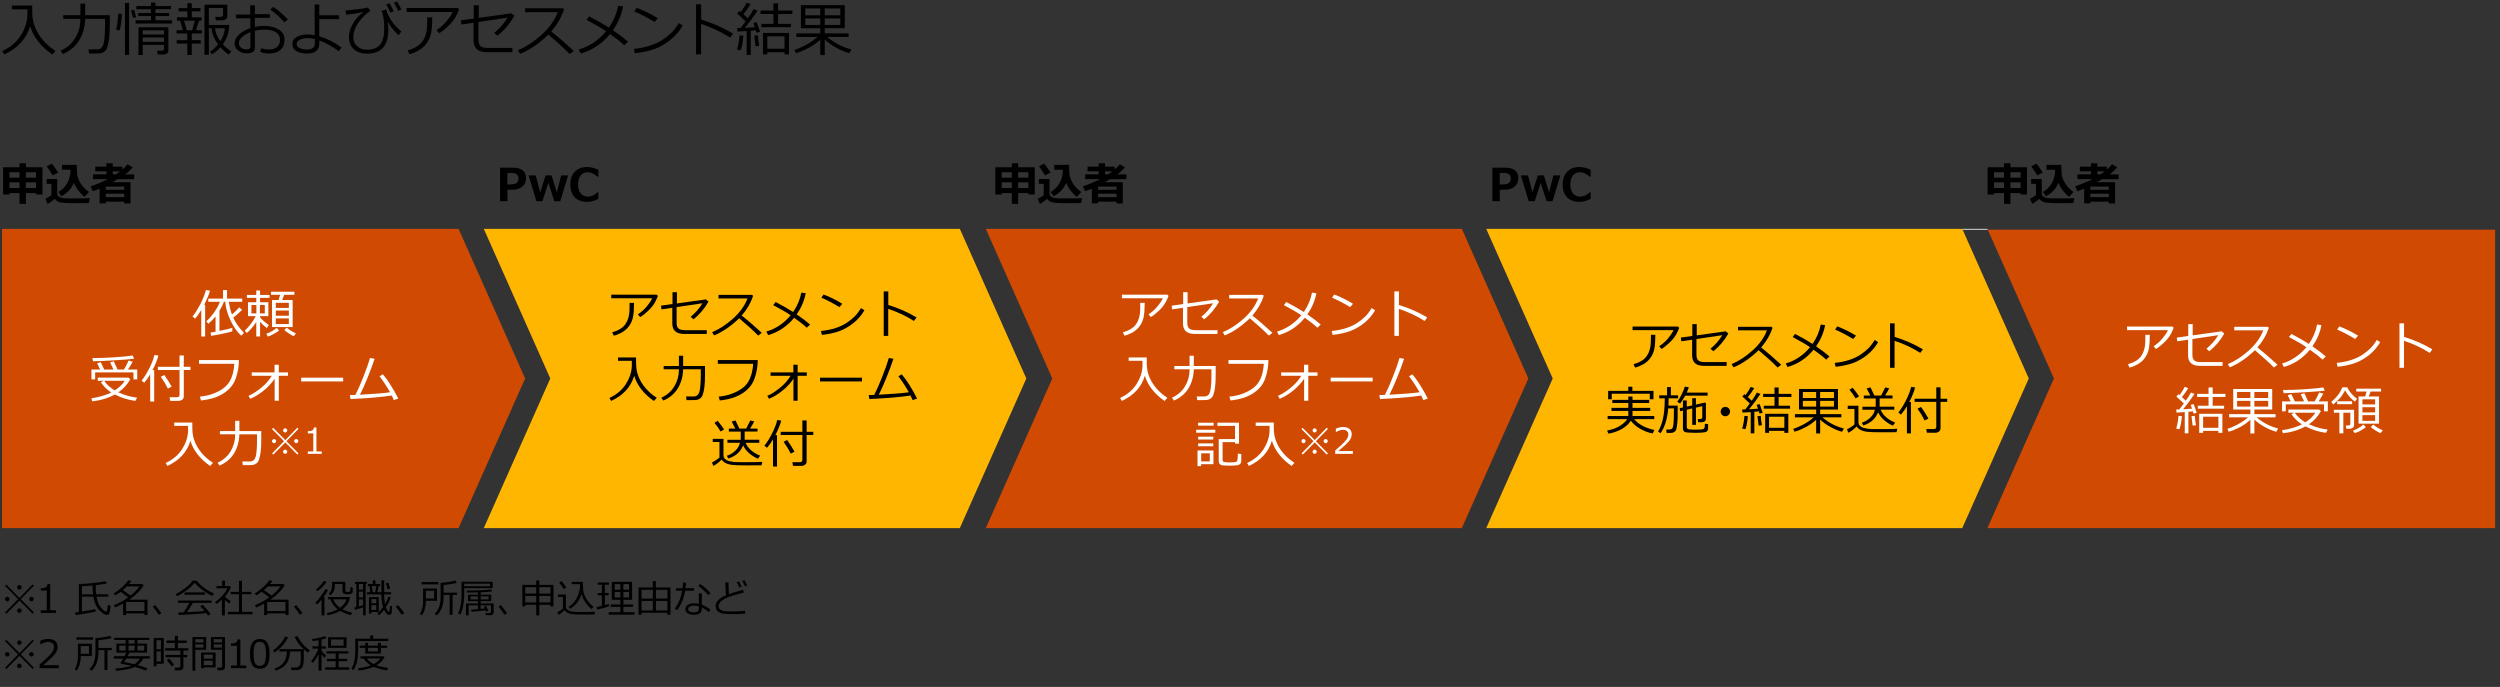 <?xml version="1.0" encoding="UTF-8"?><svg xmlns="http://www.w3.org/2000/svg" viewBox="0 0 769 211.3"><rect x="0" y="0" width="769" height="211.3" fill="#333333" stroke="none"/><defs><style>.cls-1{fill:#fff;}.cls-2{fill:#ffb600;}.cls-3{fill:#d04a02;}</style></defs><g id="_レイヤー_5"><polygon class="cls-3" points="611.43 70.64 631.79 116.42 611.32 162.45 767.5 162.45 767.5 70.64 611.43 70.64"/><polygon class="cls-3" points="141.06 70.39 .62 70.39 .62 162.45 141.06 162.45 161.53 116.42 141.06 70.39"/><polygon class="cls-2" points="295.24 70.39 148.81 70.39 169.27 116.42 148.81 162.45 295.24 162.45 315.7 116.42 295.24 70.39"/><polygon class="cls-3" points="449.66 70.39 303.23 70.39 323.69 116.42 303.23 162.45 449.66 162.45 470.12 116.42 449.66 70.39"/><polygon class="cls-1" points="611.43 70.64 611.32 70.39 603.59 70.39 603.7 70.64 611.43 70.64"/><polygon class="cls-2" points="603.7 70.64 603.59 70.39 464.89 70.39 457.16 70.39 477.62 116.42 457.16 162.45 464.89 162.45 600.6 162.45 603.59 162.45 624.05 116.42 603.7 70.64"/></g><g id="_レイヤー_7"><path d="m1.31,16.73l-.61-1.01c2.48-1.17,4.36-2.75,5.63-4.72s1.98-4.04,2.11-6.18c0-.06,0-.14,0-.24v-1.71H3.65v-1.16h6.26c0,1.51,0,2.36.02,2.57.04.73.12,1.43.25,2.11s.38,1.45.74,2.31.84,1.71,1.44,2.55,1.3,1.64,2.1,2.4,1.67,1.43,2.62,2.02l-.99,1.1c-3.5-2.44-5.78-5.35-6.83-8.72-1.14,3.88-3.79,6.77-7.94,8.68Z"/><path d="m26.21,5.79c-.06,2.44-.66,4.61-1.79,6.5s-2.82,3.34-5.08,4.32l-.68-1.01c1.98-.89,3.49-2.21,4.52-3.96s1.55-3.63,1.55-5.63v-.22h-5.27v-1.12h5.27V1.11h1.47v3.56h7.57v3.15c0,1.66-.07,3.05-.22,4.17s-.36,2.06-.65,2.83c-.15.41-.41.75-.76,1.02s-.74.45-1.16.54c-.28.06-1.13.09-2.58.09h-1.01l-.18-1.27h2.61c1.07,0,1.76-.59,2.05-1.78s.44-3.11.44-5.76v-1.85h-6.12Z"/><path d="m37.49,4.28c-.02.74-.1,1.65-.24,2.72s-.28,1.86-.44,2.37l-1.1-.22c.35-1.27.56-2.92.64-4.96l1.13.09Zm2.22,12.62h-1.27V.91h1.27v16Zm2.19-11.63l-.94.28-.66-2.32.94-.22.66,2.26Zm11.01,1.97h-11.21v-1.01h4.74v-1.28h-3.91v-.96h3.91v-1.16h-4.52v-.97h4.52V.8h1.37v1.06h4.78v.97h-4.78v1.16h4.21v.96h-4.21v1.28h5.11v1.01Zm-2.46,6.56h-6.56v3.12h-1.3v-8.53h9.2v7.2c0,.33-.15.6-.44.83s-.61.33-.94.33h-1.91l-.15-1.14h1.42c.18,0,.33-.06.47-.17s.21-.23.21-.36v-1.28Zm0-3.2v-1.28h-6.56v1.28h6.56Zm-6.56,2.28h6.56v-1.35h-6.56v1.35Z"/><path d="m57.61,16.92v-3.53h-3.27v-1.03h3.27v-2.06h-3.29v-1h1.92l-.82-2.94h-1v-1.03h3.22v-1.85h-2.7v-.98h2.7V.98h1.35v1.51h2.68v.98h-2.68v1.85h3.01v1.03h-.77l-.95,2.94h1.78v1h-3.08v2.06h2.78v1.03h-2.78v3.53h-1.37Zm-.18-7.62h1.7l.83-2.94h-3.33l.81,2.94Zm5.46,7.56V1.43h7.03v3.6c0,.35-.15.64-.46.87s-.66.36-1.06.36h-2l-.18-1.08h1.6c.53,0,.79-.21.79-.64v-2.1h-4.37v5.24h6.28c-.03,2.19-.69,4.17-1.97,5.94.76.83,1.63,1.57,2.63,2.22l-.84.96c-.96-.69-1.8-1.44-2.52-2.26-.87.97-1.75,1.69-2.64,2.17l-.59-.83c.87-.52,1.71-1.26,2.5-2.24l-.04-.04c-.45-.56-.86-1.25-1.24-2.09s-.64-1.78-.78-2.83h-.78v8.17h-1.34Zm4.88-4.17c.85-1.32,1.31-2.65,1.38-3.99h-3.01c.18,1.42.72,2.75,1.63,3.99Z"/><path d="m80.03,15.91l.33-1.08c.71.27,1.46.4,2.25.4,1.1,0,1.96-.25,2.58-.76s.94-1.24.94-2.19c0-1.04-.42-1.83-1.27-2.36s-2.02-.81-3.52-.81c-1.01,0-1.98.11-2.93.33v5.28c0,1.12-.85,1.69-2.56,1.69-.98,0-1.84-.29-2.58-.87s-1.11-1.31-1.11-2.19c0-.97.46-1.89,1.38-2.74s2.08-1.51,3.46-1.97v-3.02h-4.38v-1.15h4.34V1.62h1.44v2.72h4.59v1.15h-4.59v2.78c.96-.21,1.92-.31,2.9-.31,1.76,0,3.23.38,4.43,1.12s1.79,1.79,1.79,3.13-.42,2.38-1.25,3.13-1.97,1.12-3.4,1.12c-1.2,0-2.15-.18-2.86-.55Zm-2.99-6.05c-1.01.4-1.85.91-2.54,1.52s-1.03,1.25-1.03,1.9.25,1.09.75,1.42,1.06.49,1.67.49c.76,0,1.14-.27,1.14-.81v-4.52Zm11.52-3.81l-1.13.81c-1.15-1.42-2.58-2.73-4.31-3.92l.92-.82c.73.46,1.53,1.08,2.42,1.85s1.59,1.46,2.1,2.08Z"/><path d="m105.06,14.6l-.88,1.15c-.79-.62-1.76-1.25-2.91-1.89s-2.16-1.12-3.03-1.43l-.02,1.02c-.04,2-1.27,3.01-3.7,3.01-1.41,0-2.53-.25-3.36-.75s-1.24-1.22-1.24-2.18.45-1.66,1.34-2.17,2.01-.77,3.35-.77c.69,0,1.41.08,2.18.23V1.38h1.42v3.31h6.1v1.19h-6.1v5.28c2.36.7,4.63,1.84,6.84,3.44Zm-8.21-2.58c-.81-.19-1.55-.29-2.23-.29-.88,0-1.66.16-2.35.48s-1.03.76-1.02,1.32c0,.53.3.95.91,1.25s1.3.45,2.1.45c1.73,0,2.59-.59,2.59-1.78v-1.44Z"/><path d="m123.45,9.67l-.85,1.19c-1.39-1.32-2.46-2.66-3.22-4l-.13.12c.14.69.21,1.42.21,2.19,0,4.89-2.18,7.34-6.54,7.34-1.71,0-3.07-.46-4.08-1.37s-1.51-2.18-1.5-3.79c0-1.33.4-2.7,1.23-4.11s1.85-2.54,3.07-3.39l-.05-.12c-1.21.28-2.92.54-5.13.79l-.18-1.28c3.16-.29,5.47-.59,6.91-.91l.72,1.05c-1.37.84-2.58,2.03-3.64,3.55s-1.58,3.06-1.58,4.62c0,1.12.4,2.02,1.21,2.71s1.81,1.03,3.03,1.03c1.78,0,3.1-.52,3.96-1.55s1.3-2.68,1.3-4.96-.27-4.12-.8-5.43l1.37-.45c.82,2.64,2.39,4.9,4.7,6.77Zm-2.36-6.23l-1,.45c-.42-.95-.85-1.77-1.28-2.47l.98-.45c.45.7.89,1.53,1.31,2.47Zm2.38-.53l-1.01.41c-.39-.91-.81-1.72-1.26-2.43l.91-.45c.45.7.9,1.52,1.35,2.47Z"/><path d="m141.21,2.87c-.1.37-.41,1.06-.94,2.08s-1.33,2.04-2.4,3.07-2.01,1.76-2.8,2.19l-.79-.95c1.18-.76,2.23-1.7,3.15-2.81s1.51-2.03,1.79-2.75h-14.15v-1.24h15.7l.45.41Zm-8.26,2.44c0,2.1-.12,3.73-.36,4.9s-.7,2.23-1.39,3.16-1.57,1.68-2.63,2.25-1.94.91-2.63,1.03l-.54-1.15c2.17-.62,3.7-1.57,4.59-2.85s1.35-2.92,1.41-4.9l.02-2.43h1.53Z"/><path d="m158.2,4.86c-1.41,2.49-3.15,4.54-5.22,6.13l-.96-.88c1.63-1.31,3-2.87,4.09-4.68l-8.95,1.34v5.52c0,.83.21,1.44.62,1.85s1.19.61,2.33.61h7.49v1.3h-7.87c-2.71,0-4.07-1.22-4.07-3.66v-5.41l-3.74.56-.16-1.29,3.97-.56V1.62h1.53v3.88l10.03-1.41.91.77Z"/><path d="m176.5,15.66l-1.25.97c-1.61-1.65-3.8-3.65-6.58-5.99-2.91,2.8-5.81,4.78-8.69,5.92l-.67-1.12c2.41-.98,4.82-2.54,7.21-4.68s4.07-4.47,5.03-7h-10.03v-1.22h11.61l.36.33c-.82,2.48-2.14,4.75-3.95,6.8,1.79,1.4,4.11,3.4,6.95,5.99Z"/><path d="m191.66,1.96c-.46,2.56-1.5,5.01-3.12,7.34,1.78,1.21,3.33,2.38,4.63,3.52l-1.15,1.1c-.81-.81-2.27-1.96-4.37-3.45-2.44,2.98-5.44,4.97-9,5.99l-.62-1.22c3.23-.94,6.04-2.81,8.41-5.62-1.35-.94-3.36-2.11-6.04-3.52l.84-1.06c2.37,1.22,4.39,2.38,6.06,3.45,1.44-2.08,2.39-4.32,2.84-6.71l1.51.19Z"/><path d="m210,7.85c-.98,1.72-2.26,3.2-3.83,4.45s-3.2,2.18-4.9,2.79-3.69,1.04-5.99,1.29l-.31-1.35c1.91-.19,3.62-.54,5.13-1.05s2.79-1.12,3.85-1.84,1.94-1.43,2.66-2.14,1.45-1.68,2.19-2.91l1.2.76Zm-7.66-2.23l-.99,1.15c-2.09-1.29-4.18-2.38-6.26-3.26l.76-1.1c2.19.82,4.36,1.89,6.5,3.21Z"/><path d="m225.48,10.34l-.92,1.22c-1.22-.81-2.67-1.61-4.37-2.4s-3.2-1.38-4.53-1.78v9.33h-1.56V1.32h1.58v4.71c3.47,1.04,6.74,2.48,9.8,4.31Z"/><path d="m229.67,16.9v-7.35l-2.83.18-.12-1.08h.2c.17,0,.46,0,.88-.02.5-.63,1.03-1.32,1.56-2.06l-2.61-2.44.79-.77.35.32c.8-1.07,1.39-2.02,1.76-2.85l1.25.42c-.67,1.12-1.4,2.17-2.21,3.12.47.42.92.83,1.35,1.25.83-1.18,1.42-2.12,1.78-2.83l1.21.48c-1.19,1.83-2.5,3.6-3.94,5.31,1.15-.06,2.18-.13,3.09-.2l-.46-1.33,1.05-.25c.28.75.62,1.75,1.03,2.99l-1.08.3c-.05-.19-.13-.45-.24-.79-.39.05-.91.11-1.55.16v7.44h-1.28Zm-1.87-1.42l-1.08-.22c.44-1.52.69-2.99.76-4.41l1.21.15c-.23,2.23-.53,3.73-.9,4.48Zm5.34-4.63c.05.93.18,2.01.4,3.25l-1.14.15-.4-3.27,1.14-.13Zm1.05-2.48v-1.03h3.71v-3.04h-3.95v-1.05h3.95V1.04h1.43v2.21h4.42v1.05h-4.42v3.04h3.95v1.03h-9.09Zm7.12,7.68h-5.28v.69h-1.34v-6.61h8.01v6.61h-1.38v-.69Zm-5.28-1.05h5.28v-3.83h-5.28v3.83Z"/><path d="m244.82,16.36l-.47-1.01c1.01-.29,2.18-.79,3.51-1.5s2.53-1.53,3.61-2.48h-6.53v-1.1h7.37v-1.58h-5.95V1.57h13.49v7.11h-6.16v1.58h7.34v1.1h-6.57c2.21,1.88,4.69,3.16,7.44,3.86l-.62,1.15c-1.34-.37-2.72-.95-4.14-1.74s-2.56-1.62-3.44-2.49v4.8h-1.38v-4.74c-.73.67-1.44,1.23-2.14,1.69s-1.56.93-2.6,1.42-1.96.83-2.76,1.05Zm7.49-13.75h-4.61v2.08h4.61v-2.08Zm0,3.07h-4.61v1.99h4.61v-1.99Zm6.17-3.07h-4.79v2.08h4.79v-2.08Zm0,3.07h-4.79v1.99h4.79v-1.99Z"/><path d="m7.96,62.71h-1.96v-3.32h-3.1v.44H.95v-8.38h5.06v-1.24h1.96v1.24h5.09v8.38h-1.95v-.44h-3.14v3.32Zm-1.96-9.73h-3.1v1.67h3.1v-1.67Zm0,3.11h-3.1v1.75h3.1v-1.75Zm5.09-1.44v-1.67h-3.14v1.67h3.14Zm0,3.19v-1.75h-3.14v1.75h3.14Z"/><path d="m27.63,60.92l-.31,1.55c-.07,0-.17,0-.29,0l-4.27.04c-2.01,0-3.47-.1-4.35-.29-.72-.24-1.25-.6-1.59-1.08-.72.68-1.45,1.21-2.19,1.58l-.63-1.63c.66-.25,1.27-.61,1.82-1.08v-3.46h-1.48v-1.48h3.26v4.54c0,.31.13.57.38.78s.55.36.91.45.77.15,1.25.17,1.32.03,2.54.03c2.55,0,4.21-.03,4.97-.1Zm-9.71-7.84l-1.72.88c-.12-.26-.4-.71-.84-1.38s-.76-1.13-.98-1.4l1.55-.85c.6.69,1.26,1.61,1.99,2.75Zm4.79,3.14c-.68,1.76-1.96,3.14-3.81,4.16l-.96-1.33c1.14-.63,2.03-1.5,2.68-2.61s1.01-2.32,1.08-3.63c-.03-.24-.05-.44-.05-.6h-2.6v-1.5h4.58v.21c0,1.48.05,2.51.16,3.08s.33,1.19.67,1.84.74,1.23,1.21,1.75,1.04,1,1.71,1.46l-1.35,1.48c-.64-.45-1.27-1.07-1.88-1.85s-1.08-1.6-1.43-2.45Z"/><path d="m38.22,62.04h-5.67v.51h-1.91v-4.48c-.47.18-1.17.43-2.1.75l-.65-1.51c1.96-.67,3.72-1.4,5.28-2.2h-4.58v-1.48h4.14v-.92h-3.42v-1.44h3.42v-1.04h1.96v1.04h2.94v.88c.62-.54,1.16-1.07,1.61-1.61l1.59.93c-.62.73-1.39,1.46-2.3,2.17h2.72v1.48h-5.08c-.57.35-1.09.66-1.56.92h5.54v6.54h-1.93v-.52Zm0-3.68v-.96h-5.67v.98h5.67Zm-5.67,2.27h5.67v-1.03h-5.67v1.03Zm3.14-7.01c.46-.31.88-.62,1.26-.92h-2.26v.92h.99Z"/><path d="m156.09,58.37v3.51h-2.26v-10.3h3.9c1.34,0,2.35.27,3.04.82s1.04,1.34,1.04,2.39-.38,1.97-1.15,2.61-1.76.97-2.99.97h-1.58Zm-.01-5.17v3.54h.6c1.13,0,1.88-.16,2.25-.47s.55-.79.55-1.44c0-.53-.18-.94-.53-1.22s-1.05-.42-2.1-.42h-.77Z"/><path d="m174.75,53.96l-2.41,7.92h-1.83l-1.83-5.65-1.83,5.65h-1.85l-2.41-7.92h2.2l1.37,5.21,1.66-5.21h1.84l1.62,5.2,1.33-5.2h2.12Z"/><path d="m184.06,61.19c-.87.4-1.55.65-2.06.75s-1,.15-1.48.15c-1.58,0-2.82-.47-3.73-1.41s-1.36-2.25-1.36-3.93.46-2.96,1.38-3.92,2.16-1.45,3.72-1.45c1.21,0,2.39.29,3.53.87v2.11h-.24c-1.07-.91-2.08-1.37-3.04-1.37s-1.64.33-2.17.98-.8,1.58-.8,2.78.27,2.11.81,2.75,1.27.97,2.17.97c.47,0,.94-.08,1.39-.25s1-.54,1.66-1.11h.22v2.08Z"/><path d="m313.19,62.71h-1.96v-3.32h-3.1v.44h-1.96v-8.38h5.06v-1.24h1.96v1.24h5.09v8.38h-1.95v-.44h-3.14v3.32Zm-1.96-9.73h-3.1v1.67h3.1v-1.67Zm0,3.11h-3.1v1.75h3.1v-1.75Zm5.09-1.44v-1.67h-3.14v1.67h3.14Zm0,3.19v-1.75h-3.14v1.75h3.14Z"/><path d="m332.86,60.92l-.31,1.55c-.07,0-.17,0-.29,0l-4.27.04c-2.01,0-3.47-.1-4.35-.29-.72-.24-1.25-.6-1.59-1.08-.72.68-1.45,1.21-2.19,1.58l-.63-1.63c.66-.25,1.27-.61,1.82-1.08v-3.46h-1.48v-1.48h3.26v4.54c0,.31.13.57.38.78s.55.36.91.45.77.15,1.25.17,1.32.03,2.54.03c2.55,0,4.21-.03,4.97-.1Zm-9.71-7.84l-1.72.88c-.12-.26-.4-.71-.84-1.38s-.76-1.13-.98-1.4l1.55-.85c.6.69,1.26,1.61,1.99,2.75Zm4.79,3.14c-.68,1.76-1.96,3.14-3.81,4.16l-.96-1.33c1.14-.63,2.03-1.5,2.68-2.61s1.01-2.32,1.08-3.63c-.03-.24-.05-.44-.05-.6h-2.6v-1.5h4.58v.21c0,1.48.05,2.51.16,3.08s.33,1.19.67,1.84.74,1.23,1.21,1.75,1.04,1,1.71,1.46l-1.35,1.48c-.64-.45-1.27-1.07-1.88-1.85s-1.08-1.6-1.43-2.45Z"/><path d="m343.44,62.04h-5.67v.51h-1.91v-4.48c-.47.18-1.17.43-2.1.75l-.65-1.51c1.96-.67,3.72-1.4,5.28-2.2h-4.58v-1.48h4.14v-.92h-3.42v-1.44h3.42v-1.04h1.96v1.04h2.94v.88c.62-.54,1.16-1.07,1.61-1.61l1.59.93c-.62.73-1.39,1.46-2.3,2.17h2.72v1.48h-5.08c-.57.35-1.09.66-1.56.92h5.54v6.54h-1.93v-.52Zm0-3.68v-.96h-5.67v.98h5.67Zm-5.67,2.27h5.67v-1.03h-5.67v1.03Zm3.14-7.01c.46-.31.88-.62,1.26-.92h-2.26v.92h.99Z"/><path d="m461.32,58.37v3.51h-2.26v-10.3h3.9c1.34,0,2.35.27,3.04.82s1.04,1.34,1.04,2.39-.38,1.97-1.15,2.61-1.76.97-2.99.97h-1.58Zm-.01-5.17v3.54h.6c1.13,0,1.88-.16,2.25-.47s.55-.79.55-1.44c0-.53-.18-.94-.53-1.22s-1.05-.42-2.1-.42h-.77Z"/><path d="m479.97,53.96l-2.41,7.92h-1.83l-1.83-5.65-1.83,5.65h-1.85l-2.41-7.92h2.2l1.37,5.21,1.66-5.21h1.84l1.62,5.2,1.33-5.2h2.12Z"/><path d="m489.29,61.19c-.87.4-1.55.65-2.06.75s-1,.15-1.48.15c-1.58,0-2.82-.47-3.73-1.41s-1.36-2.25-1.36-3.93.46-2.96,1.38-3.92,2.16-1.45,3.72-1.45c1.21,0,2.39.29,3.53.87v2.11h-.24c-1.07-.91-2.08-1.37-3.04-1.37s-1.64.33-2.17.98-.8,1.58-.8,2.78.27,2.11.81,2.75,1.27.97,2.17.97c.47,0,.94-.08,1.39-.25s1-.54,1.66-1.11h.22v2.08Z"/><path d="m618.41,62.71h-1.96v-3.32h-3.1v.44h-1.96v-8.38h5.06v-1.24h1.96v1.24h5.09v8.38h-1.95v-.44h-3.14v3.32Zm-1.96-9.73h-3.1v1.67h3.1v-1.67Zm0,3.11h-3.1v1.75h3.1v-1.75Zm5.09-1.44v-1.67h-3.14v1.67h3.14Zm0,3.19v-1.75h-3.14v1.75h3.14Z"/><path d="m638.08,60.92l-.31,1.55c-.07,0-.17,0-.29,0l-4.27.04c-2.01,0-3.47-.1-4.35-.29-.72-.24-1.25-.6-1.59-1.08-.72.68-1.45,1.21-2.19,1.58l-.63-1.63c.66-.25,1.27-.61,1.82-1.08v-3.46h-1.48v-1.48h3.26v4.54c0,.31.13.57.38.78s.55.36.91.45.77.15,1.25.17,1.32.03,2.54.03c2.55,0,4.21-.03,4.97-.1Zm-9.71-7.84l-1.72.88c-.12-.26-.4-.71-.84-1.38s-.76-1.13-.98-1.4l1.55-.85c.6.69,1.26,1.61,1.99,2.75Zm4.79,3.14c-.68,1.76-1.96,3.14-3.81,4.16l-.96-1.33c1.14-.63,2.03-1.5,2.68-2.61s1.01-2.32,1.08-3.63c-.03-.24-.05-.44-.05-.6h-2.6v-1.5h4.58v.21c0,1.48.05,2.51.16,3.08s.33,1.19.67,1.84.74,1.23,1.21,1.75,1.04,1,1.71,1.46l-1.35,1.48c-.64-.45-1.27-1.07-1.88-1.85s-1.08-1.6-1.43-2.45Z"/><path d="m648.67,62.04h-5.67v.51h-1.91v-4.48c-.47.18-1.17.43-2.1.75l-.65-1.51c1.96-.67,3.72-1.4,5.28-2.2h-4.58v-1.48h4.14v-.92h-3.42v-1.44h3.42v-1.04h1.96v1.04h2.94v.88c.62-.54,1.16-1.07,1.61-1.61l1.59.93c-.62.73-1.39,1.46-2.3,2.17h2.72v1.48h-5.08c-.57.35-1.09.66-1.56.92h5.54v6.54h-1.93v-.52Zm0-3.68v-.96h-5.67v.98h5.67Zm-5.67,2.27h5.67v-1.03h-5.67v1.03Zm3.14-7.01c.46-.31.88-.62,1.26-.92h-2.26v.92h.99Z"/><path class="cls-1" d="m61.91,103.51v-8.16c-.66,1.1-1.29,1.99-1.91,2.66l-.79-.62c.8-1.02,1.6-2.28,2.39-3.8.79-1.52,1.37-2.99,1.74-4.4l1.26.23c-.35,1.26-.95,2.7-1.8,4.34h.3v9.76h-1.2Zm3.09-.15l-.26-1.05c.4-.05.92-.14,1.56-.27v-4.73c-.69.88-1.43,1.64-2.22,2.29l-.63-.75c.86-.78,1.68-1.72,2.46-2.83.78-1.1,1.36-2.17,1.73-3.19h-3.57v-.98h4.54v-2.62h1.23v2.62h4.68v.98h-4.15c.27,1.59.59,2.9.97,3.92.93-.79,1.67-1.52,2.23-2.21l.91.78c-.59.59-1.51,1.4-2.73,2.42l.09.19c.42.83.88,1.6,1.38,2.3.5.7,1.11,1.42,1.83,2.16l-.83.88c-1.26-1.11-2.36-2.68-3.31-4.69-.95-2.01-1.49-3.93-1.63-5.76h-.38c-.38.95-.84,1.87-1.39,2.76v6.21c1.93-.4,3.25-.72,3.95-.95v1.09c-.34.14-1.27.37-2.79.69s-2.75.56-3.68.71Z"/><path class="cls-1" d="m75.89,102.44l-.62-.72c.55-.48,1.17-1.16,1.86-2.05.69-.89,1.2-1.7,1.53-2.43h-2.38v-4.27h2.55v-1.34h-2.89v-.9h2.89v-1.39h1.17v1.39h2.91v.9h-2.91v1.34h2.55v4.27h-2.55v.36l.09.12c.45.57,1.31,1.32,2.59,2.27l-.59.93c-.97-.75-1.66-1.4-2.09-1.94v4.52h-1.17v-4.42c-1.02,1.5-2,2.62-2.94,3.37Zm2.97-8.62h-1.52v2.58h1.52v-2.58Zm2.59,0h-1.5v2.58h1.5v-2.58Zm.95,9.71l-.49-.85c1.23-.44,2.29-1.05,3.19-1.83l.77.78c-.43.36-1,.73-1.71,1.12-.71.39-1.3.65-1.75.78Zm1.27-2.92v-8.34h2.04l.45-1.59h-2.8v-.94h7.19v.94h-3.14l-.62,1.59h3.22v8.34h-6.34Zm1.16-5.89h4.02v-1.57h-4.02v1.57Zm0,2.4h4.02v-1.59h-4.02v1.59Zm4.02.81h-4.02v1.75h4.02v-1.75Zm1.5,5.5c-.4-.18-.9-.46-1.49-.86-.59-.39-1.06-.74-1.41-1.05l.73-.73c.87.71,1.82,1.3,2.85,1.77l-.69.87Z"/><path class="cls-1" d="m35.31,121.35c-2.08,1.14-4.39,1.84-6.91,2.1l-.3-.93c2.48-.38,4.53-.98,6.14-1.79-1.31-.84-2.39-1.89-3.23-3.16l.87-.44h-1.81v-.98h9.42l.59.5c-.93,1.65-2.15,3-3.68,4.03,1.66.8,3.58,1.35,5.77,1.65l-.54,1c-2.3-.33-4.4-.99-6.3-1.99Zm-4.51-7.69c-.43-.94-.73-1.57-.92-1.89l1.09-.39c.42.81.79,1.57,1.1,2.28h2.83s-.36-.77-1.02-2.19l1.12-.33c.29.6.67,1.44,1.15,2.52h1.98c.55-.88,1.02-1.8,1.43-2.76l1.26.36c-.52.94-1,1.74-1.45,2.4h2.85v3.05h-1.17v-2.16h-11.78v2.16h-1.14v-3.05h2.68Zm-2.18-2.55l-.2-.98c1.62.03,3.8-.04,6.54-.21,2.74-.17,4.69-.37,5.85-.59l.45,1.02c-.98.14-3.03.3-6.14.49-3.11.19-5.25.28-6.41.28h-.1Zm6.65,8.97c1.38-.84,2.41-1.83,3.09-2.95h-6.32c.76,1.12,1.84,2.1,3.23,2.95Z"/><path class="cls-1" d="m46.2,123.51v-8.35c-.56.94-1.17,1.79-1.84,2.57l-.81-.63c.88-1.11,1.69-2.42,2.43-3.91.75-1.49,1.25-2.83,1.51-4l1.23.18c-.33,1.29-.93,2.78-1.8,4.48h.51v9.66h-1.23Zm8.66-.21h-2.51l-.2-1.13h2.28c.53,0,.8-.22.8-.66v-7.7h-6.67v-.98h6.67v-3.49h1.31v3.49h2.05v.98h-2.05v8.14c0,.4-.16.72-.48.98-.32.25-.72.38-1.2.38Zm-3.21-3.77c-.62-1.26-1.35-2.47-2.19-3.62l1.08-.57c.91,1.3,1.67,2.5,2.27,3.59l-1.16.6Z"/><path class="cls-1" d="m73.49,110.77c0,1.89-.32,3.77-.97,5.63-.65,1.86-1.89,3.39-3.73,4.58s-4.17,1.92-6.98,2.2l-.32-1.18c2.77-.26,5.17-1.11,7.2-2.55,2.04-1.44,3.17-3.95,3.39-7.54h-10.87v-1.15h12.27Z"/><path class="cls-1" d="m84.48,116.49c-.84,1.29-1.95,2.49-3.31,3.61-1.36,1.11-2.76,1.97-4.2,2.57l-.54-.9c1.2-.52,2.49-1.34,3.88-2.46,1.39-1.12,2.48-2.36,3.29-3.72h-6.17v-1.05h7.02v-2.34h1.31v2.34h2.83v1.05h-2.83v7.68h-1.28v-6.77Z"/><path class="cls-1" d="m105.56,117.33h-12.92v-1.16h12.92v1.16Z"/><path class="cls-1" d="m120.52,121.66c-2.96.47-7.19.83-12.7,1.09l-.2-1.23c.46,0,1.03-.02,1.7-.05.71-1.37,1.54-3.22,2.46-5.56s1.61-4.27,2.04-5.8l1.41.26c-.59,1.77-1.31,3.72-2.18,5.86-.86,2.14-1.64,3.87-2.33,5.19,4.54-.25,7.62-.5,9.25-.76-.88-1.59-1.95-3.24-3.22-4.93l1.04-.58c1.53,1.81,3.11,4.3,4.73,7.46l-1.38.46c-.2-.49-.42-.96-.65-1.41Z"/><path class="cls-1" d="m51.5,143.32l-.54-.9c2.2-1.04,3.87-2.44,5.01-4.2,1.14-1.76,1.76-3.59,1.88-5.5,0-.06,0-.13,0-.21v-1.52h-4.26v-1.03h5.56c0,1.34,0,2.1.02,2.28.03.65.11,1.27.22,1.88.12.61.34,1.29.66,2.05.32.76.75,1.52,1.28,2.27s1.15,1.46,1.86,2.13c.71.67,1.49,1.27,2.33,1.79l-.88.98c-3.11-2.17-5.14-4.75-6.07-7.75-1.02,3.45-3.37,6.02-7.05,7.72Z"/><path class="cls-1" d="m73.63,133.6c-.06,2.17-.59,4.09-1.59,5.78-1,1.69-2.51,2.97-4.51,3.84l-.6-.9c1.76-.79,3.1-1.97,4.02-3.52.92-1.56,1.38-3.23,1.38-5.01v-.2h-4.69v-1h4.69v-3.16h1.3v3.16h6.73v2.8c0,1.48-.06,2.71-.19,3.71-.13.99-.32,1.83-.58,2.51-.14.36-.36.67-.68.91-.32.24-.66.4-1.03.48-.25.05-1.01.08-2.29.08h-.9l-.16-1.13h2.32c.95,0,1.56-.53,1.82-1.59.26-1.06.39-2.76.39-5.12v-1.65h-5.44Z"/><path class="cls-1" d="m91.82,139.46l-.38.35-3.68-3.71-3.68,3.72-.38-.35,3.67-3.76-3.71-3.75.38-.35,3.72,3.77,3.68-3.81.38.35-3.71,3.8,3.71,3.75Zm-8.15-3.77c0-.18.06-.33.19-.45s.28-.19.45-.19.33.06.45.19.19.28.19.45-.06.33-.19.45-.28.19-.45.19-.33-.06-.45-.19-.19-.28-.19-.45Zm3.41-3.3c0-.18.06-.33.19-.45s.28-.19.45-.19.33.06.45.19.19.28.19.45-.06.32-.19.45c-.13.12-.28.19-.45.19s-.33-.06-.45-.19c-.13-.12-.19-.27-.19-.45Zm0,6.56c0-.18.06-.33.19-.45s.28-.19.45-.19.33.06.45.19.19.28.19.45-.06.33-.19.45-.28.19-.45.19-.33-.06-.45-.19-.19-.28-.19-.45Zm3.4-3.27c0-.18.06-.33.19-.45s.28-.19.45-.19.32.06.45.19c.12.13.19.28.19.45s-.06.33-.19.45c-.12.13-.27.19-.45.19s-.33-.06-.45-.19-.19-.28-.19-.45Z"/><path class="cls-1" d="m98.99,139.61h-4.31v-.74h1.69v-5.56h-1.69v-.66c.66,0,1.13-.1,1.41-.28.28-.18.44-.48.48-.88h.76v7.38h1.65v.74Z"/><path d="m202.37,91c-.09.33-.37.94-.83,1.85-.47.9-1.18,1.81-2.14,2.73-.96.91-1.79,1.56-2.49,1.95l-.7-.84c1.05-.68,1.99-1.51,2.8-2.5.81-.99,1.34-1.8,1.59-2.45h-12.58v-1.1h13.95l.4.37Zm-7.34,2.17c0,1.86-.11,3.32-.32,4.36-.21,1.04-.62,1.98-1.24,2.81-.61.83-1.39,1.5-2.34,2-.94.5-1.72.8-2.34.91l-.48-1.02c1.93-.55,3.29-1.39,4.08-2.54.79-1.14,1.2-2.59,1.25-4.36l.02-2.16h1.36Z"/><path d="m217.94,92.77c-1.25,2.21-2.8,4.03-4.64,5.45l-.85-.78c1.45-1.17,2.66-2.55,3.63-4.16l-7.95,1.19v4.91c0,.73.18,1.28.55,1.64.37.36,1.06.54,2.07.54h6.66v1.16h-6.99c-2.41,0-3.62-1.08-3.62-3.25v-4.8l-3.33.5-.14-1.15,3.53-.5v-3.63h1.36v3.45l8.91-1.25.8.69Z"/><path d="m234.33,102.37l-1.11.86c-1.43-1.47-3.38-3.24-5.85-5.33-2.59,2.49-5.16,4.25-7.73,5.27l-.59-.99c2.15-.88,4.28-2.26,6.41-4.16,2.13-1.9,3.62-3.97,4.47-6.22h-8.91v-1.09h10.32l.32.29c-.73,2.21-1.9,4.22-3.51,6.05,1.59,1.25,3.65,3.02,6.18,5.33Z"/><path d="m247.83,90.19c-.41,2.28-1.33,4.45-2.77,6.52,1.58,1.08,2.96,2.12,4.12,3.12l-1.02.98c-.72-.72-2.02-1.74-3.88-3.06-2.17,2.65-4.84,4.42-8,5.32l-.55-1.09c2.88-.83,5.37-2.5,7.48-5-1.2-.83-2.99-1.88-5.37-3.13l.75-.95c2.11,1.09,3.9,2.11,5.38,3.07,1.28-1.85,2.12-3.84,2.52-5.96l1.34.17Z"/><path d="m265.9,95.43c-.88,1.53-2.01,2.85-3.41,3.96-1.4,1.11-2.85,1.94-4.36,2.48-1.51.54-3.28.93-5.32,1.14l-.27-1.2c1.7-.17,3.22-.48,4.56-.93,1.34-.45,2.48-.99,3.42-1.63.93-.64,1.72-1.27,2.36-1.9.64-.63,1.29-1.49,1.95-2.59l1.07.67Zm-6.81-1.98l-.88,1.02c-1.86-1.15-3.71-2.11-5.56-2.9l.67-.98c1.95.73,3.87,1.68,5.77,2.85Z"/><path d="m281.94,97.64l-.82,1.09c-1.08-.72-2.38-1.43-3.88-2.13-1.51-.7-2.85-1.22-4.02-1.58v8.29h-1.39v-13.68h1.41v4.19c3.09.93,5.99,2.2,8.71,3.83Z"/><path d="m188,123.32l-.54-.9c2.2-1.04,3.87-2.44,5.01-4.2,1.14-1.76,1.76-3.59,1.88-5.5,0-.06,0-.13,0-.21v-1.52h-4.26v-1.03h5.56c0,1.34,0,2.1.02,2.28.03.65.11,1.27.22,1.88.12.61.34,1.29.66,2.05.32.76.75,1.52,1.28,2.27s1.15,1.46,1.86,2.13c.71.67,1.49,1.27,2.33,1.79l-.88.98c-3.11-2.17-5.14-4.75-6.07-7.75-1.02,3.45-3.37,6.02-7.05,7.72Z"/><path d="m210.13,113.6c-.06,2.17-.59,4.09-1.59,5.78-1,1.69-2.51,2.97-4.51,3.84l-.6-.9c1.76-.79,3.1-1.97,4.02-3.52.92-1.56,1.38-3.23,1.38-5.01v-.2h-4.69v-1h4.69v-3.16h1.3v3.16h6.73v2.8c0,1.48-.06,2.71-.19,3.71-.13.99-.32,1.83-.58,2.51-.14.36-.36.67-.68.91-.32.24-.66.4-1.03.48-.25.05-1.01.08-2.29.08h-.9l-.16-1.13h2.32c.95,0,1.56-.53,1.82-1.59.26-1.06.39-2.76.39-5.12v-1.65h-5.44Z"/><path d="m233.08,110.77c0,1.89-.32,3.77-.97,5.63-.65,1.86-1.89,3.39-3.73,4.58s-4.17,1.92-6.98,2.2l-.32-1.18c2.77-.26,5.17-1.11,7.2-2.55,2.04-1.44,3.17-3.95,3.39-7.54h-10.87v-1.15h12.27Z"/><path d="m244.07,116.49c-.84,1.29-1.95,2.49-3.31,3.61-1.36,1.11-2.76,1.97-4.2,2.57l-.54-.9c1.2-.52,2.49-1.34,3.88-2.46,1.39-1.12,2.48-2.36,3.29-3.72h-6.17v-1.05h7.02v-2.34h1.31v2.34h2.83v1.05h-2.83v7.68h-1.28v-6.77Z"/><path d="m265.15,117.33h-12.92v-1.16h12.92v1.16Z"/><path d="m280.11,121.66c-2.96.47-7.19.83-12.7,1.09l-.2-1.23c.46,0,1.03-.02,1.7-.05.71-1.37,1.54-3.22,2.46-5.56s1.61-4.27,2.04-5.8l1.41.26c-.59,1.77-1.31,3.72-2.18,5.86-.86,2.14-1.64,3.87-2.33,5.19,4.54-.25,7.62-.5,9.25-.76-.88-1.59-1.95-3.24-3.22-4.93l1.04-.58c1.53,1.81,3.11,4.3,4.73,7.46l-1.38.46c-.2-.49-.42-.96-.65-1.41Z"/><path d="m234.25,143.13l-4.36.02c-2.44,0-4.05-.05-4.81-.16-.77-.1-1.42-.3-1.95-.6-.53-.29-.91-.64-1.14-1.04-.86.89-1.72,1.53-2.56,1.95l-.42-1.05c.29-.12.69-.36,1.21-.7.52-.34.88-.61,1.09-.82v-4.77h-2.07v-.97h3.3v5.02c0,.49.17.89.52,1.2.34.31.75.52,1.21.62.46.11.9.19,1.3.25.41.06,1.59.09,3.54.09,2.52,0,4.31-.03,5.38-.1l-.23,1.06Zm-12.6-10.4c-.46-.82-1.08-1.71-1.88-2.67l.99-.62c.82,1.01,1.48,1.89,1.98,2.65l-1.09.65Zm6.93,4.27c-.76,1.97-2.28,3.32-4.56,4.05l-.44-.86c1.06-.35,1.95-.89,2.68-1.62.73-.73,1.17-1.52,1.32-2.36h-3.82v-.93h4.09v-2.53h-3.66v-.91h1.99c-.18-.36-.55-1.09-1.11-2.19l1.17-.32c.32.64.72,1.48,1.2,2.51h2.09c.26-.46.68-1.3,1.25-2.51l1.23.3c-.33.65-.76,1.39-1.29,2.2h2.3v.91h-3.96v2.53h4.5v.93h-4.2c.73,1.74,2.22,3.06,4.47,3.95l-.67.96c-.77-.29-1.61-.8-2.51-1.52-.9-.72-1.59-1.59-2.07-2.61Z"/><path d="m237.78,143.51v-8.35c-.56.94-1.17,1.79-1.84,2.57l-.81-.63c.88-1.11,1.69-2.42,2.43-3.91.75-1.49,1.25-2.83,1.51-4l1.23.18c-.33,1.29-.93,2.78-1.8,4.48h.51v9.66h-1.23Zm8.66-.21h-2.51l-.2-1.13h2.28c.53,0,.8-.22.8-.66v-7.7h-6.67v-.98h6.67v-3.49h1.31v3.49h2.05v.98h-2.05v8.14c0,.4-.16.72-.48.98-.32.25-.72.38-1.2.38Zm-3.21-3.77c-.62-1.26-1.35-2.47-2.19-3.62l1.08-.57c.91,1.3,1.67,2.5,2.27,3.59l-1.16.6Z"/><path class="cls-1" d="m359.45,91c-.09.33-.37.94-.83,1.85-.47.9-1.18,1.81-2.14,2.73-.96.91-1.79,1.56-2.49,1.95l-.7-.84c1.05-.68,1.99-1.51,2.8-2.5.81-.99,1.34-1.8,1.59-2.45h-12.58v-1.1h13.95l.4.37Zm-7.34,2.17c0,1.86-.11,3.32-.32,4.36-.21,1.04-.62,1.98-1.24,2.81-.61.83-1.39,1.5-2.34,2-.94.5-1.72.8-2.34.91l-.48-1.02c1.93-.55,3.29-1.39,4.08-2.54.79-1.14,1.2-2.59,1.25-4.36l.02-2.16h1.36Z"/><path class="cls-1" d="m375.02,92.77c-1.25,2.21-2.8,4.03-4.64,5.45l-.85-.78c1.45-1.17,2.66-2.55,3.63-4.16l-7.95,1.19v4.91c0,.73.18,1.28.55,1.64.37.36,1.06.54,2.07.54h6.66v1.16h-6.99c-2.41,0-3.62-1.08-3.62-3.25v-4.8l-3.33.5-.14-1.15,3.53-.5v-3.63h1.36v3.45l8.91-1.25.8.69Z"/><path class="cls-1" d="m391.41,102.37l-1.11.86c-1.43-1.47-3.38-3.24-5.85-5.33-2.59,2.49-5.16,4.25-7.73,5.27l-.59-.99c2.15-.88,4.28-2.26,6.41-4.16,2.13-1.9,3.62-3.97,4.47-6.22h-8.91v-1.09h10.32l.32.29c-.73,2.21-1.9,4.22-3.51,6.05,1.59,1.25,3.65,3.02,6.18,5.33Z"/><path class="cls-1" d="m404.91,90.19c-.41,2.28-1.33,4.45-2.77,6.52,1.58,1.08,2.96,2.12,4.12,3.12l-1.02.98c-.72-.72-2.02-1.74-3.88-3.06-2.17,2.65-4.84,4.42-8,5.32l-.55-1.09c2.88-.83,5.37-2.5,7.48-5-1.2-.83-2.99-1.88-5.37-3.13l.75-.95c2.11,1.09,3.9,2.11,5.38,3.07,1.28-1.85,2.12-3.84,2.52-5.96l1.34.17Z"/><path class="cls-1" d="m422.99,95.43c-.88,1.53-2.01,2.85-3.41,3.96-1.4,1.11-2.85,1.94-4.36,2.48-1.51.54-3.28.93-5.32,1.14l-.27-1.2c1.7-.17,3.22-.48,4.56-.93,1.34-.45,2.48-.99,3.42-1.63.93-.64,1.72-1.27,2.36-1.9.64-.63,1.29-1.49,1.95-2.59l1.07.67Zm-6.81-1.98l-.88,1.02c-1.86-1.15-3.71-2.11-5.56-2.9l.67-.98c1.95.73,3.87,1.68,5.77,2.85Z"/><path class="cls-1" d="m439.02,97.64l-.82,1.09c-1.08-.72-2.38-1.43-3.88-2.13-1.51-.7-2.85-1.22-4.02-1.58v8.29h-1.39v-13.68h1.41v4.19c3.09.93,5.99,2.2,8.71,3.83Z"/><path class="cls-1" d="m345.08,123.32l-.54-.9c2.2-1.04,3.87-2.44,5.01-4.2,1.14-1.76,1.76-3.59,1.88-5.5,0-.06,0-.13,0-.21v-1.52h-4.26v-1.03h5.56c0,1.34,0,2.1.02,2.28.03.65.11,1.27.22,1.88.12.61.34,1.29.66,2.05.32.76.75,1.52,1.28,2.27s1.15,1.46,1.86,2.13c.71.67,1.49,1.27,2.33,1.79l-.88.98c-3.11-2.17-5.14-4.75-6.07-7.75-1.02,3.45-3.37,6.02-7.05,7.72Z"/><path class="cls-1" d="m367.21,113.6c-.06,2.17-.59,4.09-1.59,5.78-1,1.69-2.51,2.97-4.51,3.84l-.6-.9c1.76-.79,3.1-1.97,4.02-3.52.92-1.56,1.38-3.23,1.38-5.01v-.2h-4.69v-1h4.69v-3.16h1.3v3.16h6.73v2.8c0,1.48-.06,2.71-.19,3.71-.13.99-.32,1.83-.58,2.51-.14.36-.36.67-.68.91-.32.24-.66.4-1.03.48-.25.05-1.01.08-2.29.08h-.9l-.16-1.13h2.32c.95,0,1.56-.53,1.82-1.59.26-1.06.39-2.76.39-5.12v-1.65h-5.44Z"/><path class="cls-1" d="m390.16,110.77c0,1.89-.32,3.77-.97,5.63-.65,1.86-1.89,3.39-3.73,4.58s-4.17,1.92-6.98,2.2l-.32-1.18c2.77-.26,5.17-1.11,7.2-2.55,2.04-1.44,3.17-3.95,3.39-7.54h-10.87v-1.15h12.27Z"/><path class="cls-1" d="m401.15,116.49c-.84,1.29-1.95,2.49-3.31,3.61-1.36,1.11-2.76,1.97-4.2,2.57l-.54-.9c1.2-.52,2.49-1.34,3.88-2.46,1.39-1.12,2.48-2.36,3.29-3.72h-6.17v-1.05h7.02v-2.34h1.31v2.34h2.83v1.05h-2.83v7.68h-1.28v-6.77Z"/><path class="cls-1" d="m422.23,117.33h-12.92v-1.16h12.92v1.16Z"/><path class="cls-1" d="m437.19,121.66c-2.96.47-7.19.83-12.7,1.09l-.2-1.23c.46,0,1.03-.02,1.7-.05.71-1.37,1.54-3.22,2.46-5.56s1.61-4.27,2.04-5.8l1.41.26c-.59,1.77-1.31,3.72-2.18,5.86-.86,2.14-1.64,3.87-2.33,5.19,4.54-.25,7.62-.5,9.25-.76-.88-1.59-1.95-3.24-3.22-4.93l1.04-.58c1.53,1.81,3.11,4.3,4.73,7.46l-1.38.46c-.2-.49-.42-.96-.65-1.41Z"/><path class="cls-1" d="m367.95,133.1v-.91h5.88v.91h-5.88Zm1.5,9.68v.6h-1.09v-4.81h4.9v4.21h-3.8Zm-.91-11.84v-.91h4.77v.91h-4.77Zm.02,4.27v-.9h4.64v.9h-4.64Zm0,2.07v-.9h4.64v.9h-4.64Zm3.58,2.16h-2.65v2.48h2.65v-2.48Zm2.73-4.39h5.02v-4.06h-5.41v-.98h6.64v6.47h-1.23v-.48h-3.82v5.45c0,.3.12.51.37.62.25.11.85.17,1.8.17.36,0,.76-.02,1.2-.05.43-.03.69-.07.76-.12.08-.05.16-.11.27-.18.1-.08.18-.34.22-.79.05-.45.07-.93.07-1.45v-.14l1.05.16v2.22c0,.2-.04.38-.13.54-.09.16-.21.29-.36.39-.15.11-.32.19-.49.24-.17.05-.5.1-.99.13-.49.04-1.03.05-1.63.05-.46,0-.91-.01-1.36-.04-.45-.03-.77-.05-.96-.08s-.37-.1-.53-.23c-.16-.13-.28-.28-.36-.46-.08-.18-.12-.38-.12-.61v-6.79Z"/><path class="cls-1" d="m384.16,143.32l-.54-.9c2.2-1.04,3.87-2.44,5.01-4.2,1.14-1.76,1.76-3.59,1.88-5.5,0-.06,0-.13,0-.21v-1.52h-4.26v-1.03h5.56c0,1.34,0,2.1.02,2.28.03.65.11,1.27.22,1.88.12.61.34,1.29.66,2.05.32.76.75,1.52,1.28,2.27s1.15,1.46,1.86,2.13c.71.67,1.49,1.27,2.33,1.79l-.88.98c-3.11-2.17-5.14-4.75-6.07-7.75-1.02,3.45-3.37,6.02-7.05,7.72Z"/><path class="cls-1" d="m408.48,139.46l-.38.35-3.68-3.71-3.68,3.72-.38-.35,3.67-3.76-3.71-3.75.38-.35,3.72,3.77,3.68-3.81.38.35-3.71,3.8,3.71,3.75Zm-8.15-3.77c0-.18.06-.33.19-.45s.28-.19.45-.19.33.06.45.19.19.28.19.45-.06.33-.19.45-.28.19-.45.19-.33-.06-.45-.19-.19-.28-.19-.45Zm3.41-3.3c0-.18.06-.33.19-.45s.28-.19.45-.19.33.06.45.19.19.28.19.45-.06.32-.19.45c-.13.12-.28.19-.45.19s-.33-.06-.45-.19c-.13-.12-.19-.27-.19-.45Zm0,6.56c0-.18.06-.33.19-.45s.28-.19.45-.19.33.06.45.19.19.28.19.45-.06.33-.19.45-.28.19-.45.19-.33-.06-.45-.19-.19-.28-.19-.45Zm3.4-3.27c0-.18.06-.33.19-.45s.28-.19.45-.19.32.06.45.19c.12.13.19.28.19.45s-.06.33-.19.45c-.12.13-.27.19-.45.19s-.33-.06-.45-.19-.19-.28-.19-.45Z"/><path class="cls-1" d="m416.12,139.61h-5.41v-1.05c.57-.49,1.22-1.07,1.93-1.72.71-.66,1.25-1.23,1.59-1.73s.52-1,.52-1.49c0-.44-.15-.78-.44-1.03-.29-.25-.69-.37-1.19-.37-.73,0-1.46.23-2.16.7h-.05v-1.05c.72-.34,1.47-.52,2.25-.52.82,0,1.46.2,1.93.59.47.4.7.94.7,1.62,0,.37-.06.71-.18,1.05-.12.33-.31.66-.56.97s-.56.65-.91,1-1.17,1.07-2.44,2.16h4.44v.86Z"/><path d="m516.53,100.81c-.09.33-.37.94-.83,1.85-.47.9-1.18,1.81-2.14,2.73-.96.91-1.79,1.56-2.49,1.95l-.7-.84c1.05-.68,1.99-1.51,2.8-2.5.81-.99,1.34-1.8,1.59-2.45h-12.58v-1.1h13.95l.4.37Zm-7.34,2.17c0,1.86-.11,3.32-.32,4.36-.21,1.04-.62,1.98-1.24,2.81-.61.83-1.39,1.5-2.34,2-.94.5-1.72.8-2.34.91l-.48-1.02c1.93-.55,3.29-1.39,4.08-2.54.79-1.14,1.2-2.59,1.25-4.36l.02-2.16h1.36Z"/><path d="m531.64,102.59c-1.25,2.21-2.8,4.03-4.64,5.45l-.85-.78c1.45-1.17,2.66-2.55,3.63-4.16l-7.95,1.19v4.91c0,.73.18,1.28.55,1.64.37.36,1.06.54,2.07.54h6.66v1.16h-6.99c-2.41,0-3.62-1.08-3.62-3.25v-4.8l-3.33.5-.14-1.15,3.53-.5v-3.63h1.36v3.45l8.91-1.25.8.69Z"/><path d="m547.91,112.19l-1.11.86c-1.43-1.47-3.38-3.24-5.85-5.33-2.59,2.49-5.16,4.25-7.73,5.27l-.59-.99c2.15-.88,4.28-2.26,6.41-4.16,2.13-1.9,3.62-3.97,4.47-6.22h-8.91v-1.09h10.32l.32.29c-.73,2.21-1.9,4.22-3.51,6.05,1.59,1.25,3.65,3.02,6.18,5.33Z"/><path d="m561.4,100.01c-.41,2.28-1.33,4.45-2.77,6.52,1.58,1.08,2.96,2.12,4.12,3.12l-1.02.98c-.72-.72-2.02-1.74-3.88-3.06-2.17,2.65-4.84,4.42-8,5.32l-.55-1.09c2.88-.83,5.37-2.5,7.48-5-1.2-.83-2.99-1.88-5.37-3.13l.75-.95c2.11,1.09,3.9,2.11,5.38,3.07,1.28-1.85,2.12-3.84,2.52-5.96l1.34.17Z"/><path d="m577.72,105.24c-.88,1.53-2.01,2.85-3.41,3.96-1.4,1.11-2.85,1.94-4.36,2.48-1.51.54-3.28.93-5.32,1.14l-.27-1.2c1.7-.17,3.22-.48,4.56-.93,1.34-.45,2.48-.99,3.42-1.63.93-.64,1.72-1.27,2.36-1.9.64-.63,1.29-1.49,1.95-2.59l1.07.67Zm-6.81-1.98l-.88,1.02c-1.86-1.15-3.71-2.11-5.56-2.9l.67-.98c1.95.73,3.87,1.68,5.77,2.85Z"/><path d="m591.49,107.46l-.82,1.09c-1.08-.72-2.38-1.43-3.88-2.13-1.51-.7-2.85-1.22-4.02-1.58v8.29h-1.39v-13.68h1.41v4.19c3.09.93,5.99,2.2,8.71,3.83Z"/><path d="m500.87,127.97v-1.57h-5.17v-.93h5.17v-1.5h-4.91v-.97h4.91v-1.02h1.29v1.02h5.14v.97h-5.14v1.5h5.45v.93h-5.45v1.57h6.69v.96h-6.18c1.32,1.59,3.4,2.71,6.23,3.34l-.54,1.06c-1.34-.24-2.64-.73-3.88-1.46-1.25-.73-2.19-1.56-2.84-2.47-.6.98-1.51,1.82-2.73,2.53s-2.61,1.2-4.17,1.46l-.39-.95c1.76-.35,3.15-.88,4.18-1.6,1.03-.72,1.7-1.36,2-1.92h-6.02v-.96h6.35Zm6.59-5.15v-1.7h-11.69v1.7h-1.11v-2.59h6.2v-1.27h1.26v1.27h6.49v2.59h-1.16Z"/><path d="m513.15,125.62c-.32,3.42-1.13,5.97-2.41,7.66l-.72-.59c.59-.88,1.08-2.11,1.47-3.71.39-1.6.58-3.75.59-6.45h-1.7v-.93h2.41v-2.53h1.17v2.53h2.22v.93h-2.91c0,.83-.02,1.58-.05,2.23h2.84c0,1.81,0,3.05-.02,3.72-.01.67-.06,1.41-.16,2.21-.09.81-.21,1.34-.34,1.6-.14.25-.34.46-.61.63-.27.16-.58.25-.93.25h-1.34l-.13-1.05h.95c.4,0,.7-.11.89-.32.19-.21.32-.7.4-1.46.08-.76.12-2.23.12-4.42v-.29h-1.73Zm5.24-3.93c-.46.83-1,1.65-1.6,2.45l-.88-.55c.4-.49.85-1.24,1.34-2.22.49-.99.83-1.81,1-2.46l1.24.23c-.11.33-.33.87-.63,1.62h6.41v.94h-6.89Zm-.72,4.6l-.86.2-.15-.93,1.01-.23v-2.14h1.18v1.88l1.68-.37v-2.21h1.14v1.95l2.77-.62.3.18v4.75c0,.35-.11.62-.32.82-.22.2-.5.3-.86.3h-1.23l-.1-.99h.77c.42,0,.62-.19.62-.57v-3.37l-1.95.44v5.31h-1.14v-5.05l-1.68.38v5.3c0,.25.08.44.24.58.16.14.56.21,1.21.23.65.02,1.05.03,1.19.03.78,0,1.42-.02,1.93-.07.51-.05.8-.21.88-.47s.12-.69.12-1.27l.99.11v1.39c0,.44-.19.77-.57.97-.38.21-1.53.31-3.45.31-1.75,0-2.81-.09-3.17-.27-.36-.18-.55-.55-.55-1.1v-5.48Z"/><path d="m529.28,126.6c0-.4.14-.73.42-1.02s.62-.42,1.02-.42.73.14,1.02.42.42.62.42,1.02-.14.73-.42,1.02-.62.42-1.02.42-.73-.14-1.02-.42-.42-.62-.42-1.02Z"/><path d="m538.52,133.29v-6.53l-2.52.16-.11-.96h.18c.15,0,.41,0,.78-.02.45-.56.91-1.17,1.39-1.83l-2.32-2.17.7-.69.31.28c.71-.95,1.23-1.79,1.56-2.53l1.11.38c-.59,1-1.25,1.92-1.96,2.77.42.37.82.74,1.2,1.11.73-1.05,1.26-1.89,1.59-2.52l1.08.43c-1.06,1.63-2.22,3.2-3.5,4.72,1.02-.05,1.94-.11,2.75-.18l-.41-1.18.93-.23c.25.67.55,1.55.91,2.66l-.96.27c-.04-.17-.11-.4-.21-.7-.35.05-.81.09-1.38.14v6.62h-1.14Zm-1.66-1.26l-.96-.2c.39-1.35.62-2.66.68-3.92l1.08.13c-.21,1.98-.47,3.31-.8,3.98Zm4.75-4.12c.04.82.16,1.79.36,2.89l-1.02.13-.36-2.91,1.02-.12Zm.93-2.2v-.91h3.3v-2.7h-3.51v-.94h3.51v-1.97h1.27v1.97h3.93v.94h-3.93v2.7h3.51v.91h-8.08Zm6.33,6.83h-4.7v.62h-1.2v-5.88h7.12v5.88h-1.23v-.62Zm-4.7-.94h4.7v-3.41h-4.7v3.41Z"/><path d="m551.99,132.81l-.41-.9c.9-.26,1.94-.7,3.12-1.33,1.18-.63,2.25-1.36,3.21-2.21h-5.8v-.98h6.55v-1.41h-5.29v-6.32h11.99v6.32h-5.48v1.41h6.52v.98h-5.84c1.96,1.67,4.17,2.81,6.61,3.43l-.55,1.02c-1.19-.33-2.42-.84-3.68-1.55s-2.28-1.44-3.06-2.21v4.27h-1.23v-4.21c-.65.59-1.28,1.09-1.9,1.5-.61.41-1.38.83-2.31,1.26-.92.43-1.74.74-2.45.93Zm6.66-12.23h-4.09v1.85h4.09v-1.85Zm0,2.73h-4.09v1.77h4.09v-1.77Zm5.48-2.73h-4.26v1.85h4.26v-1.85Zm0,2.73h-4.26v1.77h4.26v-1.77Z"/><path d="m583.37,132.95l-4.36.02c-2.44,0-4.05-.05-4.81-.16-.77-.1-1.42-.3-1.95-.6-.53-.29-.91-.64-1.14-1.04-.86.89-1.72,1.53-2.56,1.95l-.42-1.05c.29-.12.69-.36,1.21-.7.52-.34.88-.61,1.09-.82v-4.77h-2.07v-.97h3.3v5.02c0,.49.17.89.52,1.2.34.31.75.52,1.21.62.46.11.9.19,1.3.25.41.06,1.59.09,3.54.09,2.52,0,4.31-.03,5.38-.1l-.23,1.06Zm-12.6-10.4c-.46-.82-1.08-1.71-1.88-2.67l.99-.62c.82,1.01,1.48,1.89,1.98,2.65l-1.09.65Zm6.93,4.27c-.76,1.97-2.28,3.32-4.56,4.05l-.44-.86c1.06-.35,1.95-.89,2.68-1.62.73-.73,1.17-1.52,1.32-2.36h-3.82v-.93h4.09v-2.53h-3.66v-.91h1.99c-.18-.36-.55-1.09-1.11-2.19l1.17-.32c.32.64.72,1.48,1.2,2.51h2.09c.26-.46.68-1.3,1.25-2.51l1.23.3c-.33.65-.76,1.39-1.29,2.2h2.3v.91h-3.96v2.53h4.5v.93h-4.2c.73,1.74,2.22,3.06,4.47,3.95l-.67.96c-.77-.29-1.61-.8-2.51-1.52-.9-.72-1.59-1.59-2.07-2.61Z"/><path d="m586.57,133.32v-8.35c-.56.94-1.17,1.79-1.84,2.57l-.81-.63c.88-1.11,1.69-2.42,2.43-3.91.75-1.49,1.25-2.83,1.51-4l1.23.18c-.33,1.29-.93,2.78-1.8,4.48h.51v9.66h-1.23Zm8.66-.21h-2.51l-.2-1.13h2.28c.53,0,.8-.22.8-.66v-7.7h-6.67v-.98h6.67v-3.49h1.31v3.49h2.05v.98h-2.05v8.14c0,.4-.16.72-.48.98-.32.25-.72.38-1.2.38Zm-3.21-3.77c-.62-1.26-1.35-2.47-2.19-3.62l1.08-.57c.91,1.3,1.67,2.5,2.27,3.59l-1.16.6Z"/><path d="m10.43,188.38l-.41.39-4.02-4.04-4.02,4.05-.41-.39,4.01-4.1-4.04-4.09.41-.39,4.05,4.11,4.02-4.15.41.38-4.04,4.14,4.04,4.09Zm-8.89-4.11c0-.19.07-.36.21-.49s.3-.21.49-.21.36.07.49.21.21.3.21.49-.07.36-.21.49-.3.21-.49.21-.36-.07-.49-.21-.21-.3-.21-.49Zm3.72-3.6c0-.19.07-.36.21-.49s.3-.21.49-.21.36.07.49.21.21.3.21.49-.07.35-.21.49-.3.2-.49.2-.36-.07-.49-.2-.21-.3-.21-.49Zm0,7.16c0-.19.07-.36.21-.49s.3-.21.49-.21.36.07.49.21.21.3.21.49-.07.36-.21.49-.3.21-.49.21-.36-.07-.49-.21-.21-.3-.21-.49Zm3.71-3.56c0-.19.07-.36.21-.49s.3-.21.49-.21.35.07.49.21.2.3.2.49-.07.36-.2.49-.3.21-.49.21-.36-.07-.49-.21-.21-.3-.21-.49Z"/><path d="m17.25,188.53h-4.7v-.81h1.84v-6.07h-1.84v-.71c.72,0,1.23-.11,1.54-.31s.48-.52.52-.96h.83v8.05h1.8v.81Z"/><path d="m23.26,189.2l-.18-.81c.27-.03.67-.08,1.18-.15v-8.61c1.19,0,2.61-.09,4.26-.27s2.96-.37,3.92-.59l.45.71c-.64.15-1.78.32-3.43.5,0,.27-.01.47-.01.61,0,.77.04,1.5.13,2.2h3.74v.74h-3.63c.11.63.25,1.19.42,1.69s.38.92.62,1.27.53.66.84.96.54.48.66.55.23.11.32.11c.2,0,.34-.14.42-.43s.14-.81.19-1.58l.8.12c-.01.58-.05,1.1-.11,1.56s-.13.76-.21.92-.18.28-.31.35-.29.11-.47.11c-.61,0-1.38-.49-2.31-1.47s-1.54-2.37-1.83-4.16h-3.52v4.57c1.89-.28,3.28-.53,4.17-.75l.04.77c-.54.14-1.49.33-2.86.57s-2.46.4-3.28.5Zm1.93-8.89v2.5h3.42c-.09-.71-.13-1.57-.13-2.57v-.15c-1.7.17-2.79.24-3.29.22Z"/><path d="m44.44,188.69h-5.65v.5h-.93v-3.54c-.81.45-1.63.85-2.45,1.19l-.42-.67c1.64-.66,3.05-1.42,4.23-2.29l.2-.15c-.64-.51-1.41-1.07-2.31-1.7-.58.44-1.15.81-1.69,1.11l-.47-.55c1.04-.64,1.96-1.36,2.79-2.14s1.39-1.43,1.71-1.96l.94.22c-.18.27-.42.59-.73.96h4.16l.35.32c-.82,1.51-2.28,3-4.37,4.46h5.58v4.75h-.94v-.5Zm-6.67-7.17c1.04.68,1.84,1.23,2.4,1.65,1.27-1.01,2.17-1.94,2.7-2.79h-3.85c-.39.4-.81.79-1.25,1.15Zm1.02,6.44h5.65v-2.79h-5.65v2.79Z"/><path d="m49.63,188.59l-.8.52c-.51-.84-1.12-1.67-1.82-2.5l.69-.48c.86,1.01,1.5,1.83,1.94,2.46Z"/><path d="m65.28,183.3c-.86-.36-1.8-.93-2.84-1.69s-1.89-1.56-2.57-2.39c-.58.79-1.4,1.58-2.47,2.38s-2.05,1.4-2.95,1.78l-.44-.62c.74-.31,1.68-.9,2.83-1.75s1.94-1.65,2.39-2.4h1.24c.62.77,1.44,1.53,2.46,2.28s2,1.31,2.95,1.68l-.59.71Zm-10.32,5.89l-.12-.79c.42,0,.97-.02,1.66-.05.61-.84,1.19-1.81,1.75-2.9h-3.52v-.73h10.35v.73h-5.76c-.59,1.04-1.19,1.99-1.8,2.86,2.45-.11,4.25-.23,5.41-.37-.56-.68-1.01-1.18-1.35-1.51l.73-.4c.33.3.76.76,1.31,1.39s.95,1.12,1.22,1.49l-.85.42c-.13-.2-.31-.44-.54-.74-.75.1-2.09.21-4.01.34s-3.41.22-4.47.26Zm1.81-6.25v-.72h6.33v.72h-6.33Z"/><path d="m68.25,189.28v-4.82c-.57.53-1.14.97-1.71,1.32l-.39-.59c.82-.55,1.59-1.23,2.3-2.02s1.19-1.52,1.44-2.19h-3.29v-.71h1.73v-1.65h.87v1.65h1.53l.28.32c-.37.99-.99,1.97-1.85,2.95v.05c.47.43,1.06.85,1.78,1.27l-.38.81c-.5-.36-.96-.74-1.39-1.15v4.78h-.91Zm1.86-.33v-.73h3.4v-5.44h-2.53v-.73h2.53v-3.4h.93v3.4h2.84v.73h-2.84v5.44h3.26v.73h-7.59Z"/><path d="m87.83,188.69h-5.65v.5h-.93v-3.54c-.81.45-1.63.85-2.45,1.19l-.42-.67c1.64-.66,3.05-1.42,4.23-2.29l.2-.15c-.64-.51-1.41-1.07-2.31-1.7-.58.44-1.15.81-1.69,1.11l-.47-.55c1.04-.64,1.96-1.36,2.79-2.14s1.39-1.43,1.71-1.96l.94.22c-.18.27-.42.59-.73.96h4.16l.35.32c-.82,1.51-2.28,3-4.37,4.46h5.58v4.75h-.94v-.5Zm-6.67-7.17c1.04.68,1.84,1.23,2.4,1.65,1.27-1.01,2.17-1.94,2.7-2.79h-3.85c-.39.4-.81.79-1.25,1.15Zm1.02,6.44h5.65v-2.79h-5.65v2.79Z"/><path d="m93.03,188.59l-.8.52c-.51-.84-1.12-1.67-1.82-2.5l.69-.48c.86,1.01,1.5,1.83,1.94,2.46Z"/><path d="m98.91,189.3v-4.84c-.55.66-1.01,1.16-1.39,1.48l-.55-.53c.55-.53,1.16-1.25,1.81-2.16s1.08-1.59,1.29-2.04l.84.27c-.29.6-.75,1.34-1.4,2.2h.29v5.61h-.89Zm-1.24-7.47l-.5-.53c.99-.74,1.81-1.62,2.46-2.63l.83.28c-.31.52-.73,1.06-1.27,1.61s-1.04.97-1.52,1.27Zm7.69,5.58c.76.42,1.77.78,3.02,1.07l-.47.73c-1.13-.27-2.22-.7-3.28-1.31-1.17.69-2.45,1.13-3.83,1.33l-.27-.67c1.22-.21,2.33-.6,3.33-1.15-.61-.48-1.11-1-1.49-1.56s-.62-1.06-.74-1.51h-.71v-.7h6.71c-.09,1.41-.85,2.67-2.27,3.77Zm-.04-7.79h-2.3v.32c0,1.4-.46,2.46-1.38,3.18l-.54-.5c.32-.29.58-.63.76-1.05s.27-.96.27-1.63v-.97h4.1v2.71c0,.27.14.4.42.4h.52c.16,0,.29-.03.38-.1s.15-.17.18-.3.05-.5.07-1.08l.71.11v.32c0,.64,0,1.02-.03,1.11s-.07.2-.16.3-.19.18-.3.23-.29.08-.53.1-.45.03-.61.03c-.65,0-1.07-.08-1.25-.25s-.28-.35-.28-.55v-2.39Zm-.72,7.35c1.07-.79,1.73-1.66,1.97-2.62h-4.04c.15.46.42.94.82,1.43s.81.89,1.25,1.19Z"/><path d="m112.48,179.63v9.64h-.8v-2.47c-.54.18-1.38.44-2.51.78l-.15-.74.6-.12v-7.08h-.42v-.66h3.64v.66h-.37Zm-.8,0h-1.29v1.76h1.29v-1.76Zm0,2.35h-1.29v1.81h1.29v-1.81Zm0,2.4h-1.29v2.14c.12-.03.56-.15,1.29-.35v-1.8Zm6.46,3.19c-.5.66-1.02,1.21-1.55,1.66l-.52-.5c.59-.51,1.18-1.17,1.75-2-.32-1-.48-2.3-.5-3.89h-4.43v-.69h1.04l-.31-1.88h-.46v-.64h1.52v-1.11h.82v1.11h1.43v.64h-.45l-.37,1.88h1.21v-3.64h.86v3.64h2.12v.69h-2.12c0,1.24.09,2.25.26,3.03.04-.06.08-.15.13-.28.27-.39.56-1.08.87-2.07l.77.25c-.43,1.17-.94,2.18-1.52,3.02.09.25.21.51.35.77s.25.43.33.51.15.11.23.11c.12,0,.19-.07.23-.22s.08-.67.13-1.57l.65.08c-.04,1.25-.11,2.01-.23,2.28s-.35.41-.69.41c-.31,0-.59-.17-.86-.5s-.49-.7-.68-1.11Zm-3.89.66v.49h-.76v-5.04h3.02v4.55h-2.26Zm1.49-3.96h-1.49v1.3h1.49v-1.3Zm0,1.86h-1.49v1.48h1.49v-1.48Zm-1.38-5.85l.28,1.88h.79l.31-1.88h-1.38Zm4.87.97l-.53-1.83.75-.18.55,1.82-.77.19Z"/><path d="m124.36,188.59l-.8.52c-.51-.84-1.12-1.67-1.82-2.5l.69-.48c.86,1.01,1.5,1.83,1.94,2.46Z"/><path d="m131.02,184.8v.16c0,.78-.12,1.58-.35,2.39s-.54,1.45-.93,1.92l-.6-.4c.21-.33.38-.69.53-1.1s.26-.81.34-1.22.12-.98.12-1.69v-3.84h4.29v3.78h-3.4Zm-1.34-5.03v-.72h5.13v.72h-5.13Zm3.86,1.95h-2.53v2.38h2.53v-2.38Zm4.77,7.4v-6.13h-1.86v.69c0,2.46-.71,4.34-2.14,5.63l-.59-.52c.62-.62,1.08-1.35,1.37-2.17s.44-1.8.44-2.94v-4.39c.57-.02,1.33-.11,2.27-.25s1.7-.3,2.26-.47l.45.72c-1,.28-2.35.5-4.06.66v2.35h4.12v.69h-1.35v6.13h-.92Z"/><path d="m151.54,180.9h-8.75v2.06c0,1.24-.13,2.45-.38,3.62s-.54,1.99-.84,2.45l-.63-.4c.27-.5.5-1.23.7-2.17s.3-1.88.3-2.83v-4.69h9.61v1.96Zm-.81-.56v-.81h-7.95v.81h7.95Zm1.11,8.02c0,.27-.09.48-.28.64s-.43.24-.72.24h-1.39l-.11-.69h1.17c.34,0,.5-.13.5-.4v-1.96h-3.18v1.11c.57-.05,1.01-.1,1.31-.15-.06-.16-.14-.36-.24-.6l.64-.19c.15.37.38.9.67,1.58l-.7.2c-.02-.05-.08-.19-.16-.4-.95.14-2.38.29-4.31.45l-.15-.66c.55-.03,1.25-.08,2.12-.15v-1.18h-2.84v3.09h-.84v-3.66h3.69v-.73h-3.07v-1.98h3.07v-.71c-1.49.05-2.61.06-3.35.05l-.08-.59h.27c1.38,0,2.79-.04,4.25-.11s2.43-.17,2.93-.28l.33.62c-.65.13-1.82.22-3.5.28v.74h3.22v1.98h-3.22v.73h3.98v2.73Zm-4.82-3.99v-.91h-2.28v.91h2.28Zm3.27,0v-.91h-2.43v.91h2.43Z"/><path d="m155.96,188.59l-.8.52c-.51-.84-1.12-1.67-1.82-2.5l.69-.48c.86,1.01,1.5,1.83,1.94,2.46Z"/><path d="m169.34,186.03h-3.46v3.25h-.93v-3.25h-3.38v.49h-.9v-6.61h4.27v-1.36h.93v1.36h4.38v6.61h-.92v-.49Zm-4.39-3.44v-1.97h-3.38v1.97h3.38Zm-3.38,2.73h3.38v-2.02h-3.38v2.02Zm4.31-4.7v1.97h3.46v-1.97h-3.46Zm0,4.7h3.46v-2.02h-3.46v2.02Z"/><path d="m182.86,189.02c-1.26,0-2.87,0-4.83,0-1.3,0-2.29-.11-2.96-.33s-1.14-.56-1.4-1.03c-.65.66-1.29,1.15-1.92,1.46l-.32-.79c.22-.1.52-.27.9-.52s.66-.45.82-.61v-3.59h-1.55v-.73h2.47v3.76c0,.37.13.67.39.9s.56.39.91.47.67.14.98.18,1.19.06,2.65.06c1.89,0,3.23-.03,4.03-.08l-.17.81Zm-9.45-7.8c-.34-.62-.81-1.29-1.41-2.02l.74-.46c.63.78,1.12,1.44,1.48,1.98l-.82.5Zm5.45,1.49c-.23.91-.67,1.78-1.3,2.6s-1.37,1.47-2.23,1.96l-.45-.59c.88-.53,1.57-1.19,2.09-1.98s.89-1.6,1.11-2.41.33-1.4.33-1.77l-.02-.83h-2.54v-.7h3.42c.02.83.06,1.65.12,2.48s.4,1.73.99,2.72,1.33,1.83,2.21,2.5l-.62.66c-.63-.47-1.24-1.14-1.85-2.01s-1.02-1.75-1.26-2.64Z"/><path d="m183.71,187.53l-.21-.8c.54-.11,1.08-.23,1.64-.36v-3.25h-1.27v-.71h1.27v-2.55h-1.27v-.7h3.46v.7h-1.26v2.55h1.14v.71h-1.14v3.01c.5-.13.9-.25,1.19-.36l.09.73c-.27.11-.81.28-1.62.5s-1.48.4-2.03.52Zm7.11.79v-1.65h-2.95v-.74h2.95v-1.44h-2.65v-5.51h6.26v5.51h-2.67v1.44h2.96v.74h-2.96v1.65h3.44v.76h-7.97v-.76h3.6Zm-1.73-6.91h1.73v-1.74h-1.73v1.74Zm1.73.67h-1.73v1.71h1.73v-1.71Zm.93-.67h1.75v-1.74h-1.75v1.74Zm1.75.67h-1.75v1.71h1.75v-1.71Z"/><path d="m205.3,188.48h-7.97v.62h-.92v-8.4h4.39v-1.95h.94v1.95h4.49v8.4h-.94v-.62Zm-4.49-7.05h-3.47v2.7h3.47v-2.7Zm-3.47,6.35h3.47v-2.94h-3.47v2.94Zm7.97-3.65v-2.7h-3.55v2.7h3.55Zm-3.55,3.65h3.55v-2.94h-3.55v2.94Z"/><path d="m211.02,179.21c-.03.61-.08,1.19-.15,1.72h2.61v.78h-2.72c-.4,2.34-1.23,4.34-2.48,5.98l-.69-.5c1.11-1.5,1.86-3.32,2.24-5.47h-1.92v-.78h2.04c.08-.57.12-1.15.14-1.73h.93Zm7.5,8.34l-.47.74c-.82-.66-1.55-1.15-2.18-1.46v.56c0,1.15-.84,1.72-2.53,1.72-.7,0-1.29-.15-1.78-.45s-.74-.71-.74-1.23c0-.57.25-1.03.75-1.36s1.11-.5,1.83-.5c.56,0,1.07.05,1.55.14v-3.18h.93v3.45c.78.3,1.66.81,2.65,1.55Zm-3.55-1.05c-.52-.14-1.04-.21-1.57-.21-.46,0-.86.09-1.2.28s-.52.45-.52.78c0,.66.59,1,1.78,1,1.01,0,1.51-.33,1.51-.98v-.87Zm3.57-4.02l-.72.57c-.72-.91-1.72-1.85-3-2.82l.53-.58c1.1.64,2.16,1.58,3.19,2.82Z"/><path d="m229.21,188.74c-1.11.11-2.31.17-3.59.17-.73,0-1.39-.01-1.97-.04s-1.02-.07-1.33-.13-.59-.16-.86-.28-.51-.28-.71-.47-.36-.41-.46-.67-.16-.55-.16-.87c0-1.34,1.06-2.46,3.19-3.36-.11-1.23-.17-2.55-.19-3.94h.97c0,.17,0,.35,0,.53,0,.91.04,1.93.12,3.06.76-.28,2.2-.72,4.32-1.32l.24.83c-.62.16-1.58.43-2.88.81s-2.27.74-2.92,1.08-1.13.7-1.45,1.08-.48.79-.48,1.21c0,.39.14.72.43.98s.67.44,1.13.53,1.35.14,2.66.14c1.45,0,2.75-.07,3.93-.21v.87Zm-1.08-8.3l-.67.3c-.28-.63-.57-1.18-.86-1.65l.64-.29c.34.53.63,1.07.88,1.63Zm1.71-.36l-.67.28c-.26-.61-.54-1.14-.84-1.62l.63-.29c.32.52.61,1.06.88,1.63Z"/><path d="m10.43,205.38l-.41.39-4.02-4.04-4.02,4.05-.41-.39,4.01-4.1-4.04-4.09.41-.39,4.05,4.11,4.02-4.15.41.38-4.04,4.14,4.04,4.09Zm-8.89-4.11c0-.19.07-.36.21-.49s.3-.21.49-.21.36.07.49.21.21.3.21.49-.07.36-.21.49-.3.21-.49.21-.36-.07-.49-.21-.21-.3-.21-.49Zm3.72-3.6c0-.19.07-.36.21-.49s.3-.21.49-.21.36.07.49.21.21.3.21.49-.07.35-.21.49-.3.2-.49.2-.36-.07-.49-.2-.21-.3-.21-.49Zm0,7.16c0-.19.07-.36.21-.49s.3-.21.49-.21.36.07.49.21.21.3.21.49-.07.36-.21.49-.3.21-.49.21-.36-.07-.49-.21-.21-.3-.21-.49Zm3.71-3.56c0-.19.07-.36.21-.49s.3-.21.49-.21.35.07.49.21.2.3.2.49-.07.36-.2.49-.3.21-.49.21-.36-.07-.49-.21-.21-.3-.21-.49Z"/><path d="m18.1,205.53h-5.91v-1.14c.62-.54,1.33-1.17,2.11-1.88s1.36-1.34,1.74-1.89.57-1.09.57-1.63c0-.48-.16-.86-.48-1.12s-.75-.4-1.3-.4c-.8,0-1.59.25-2.36.76h-.06v-1.14c.79-.38,1.61-.56,2.45-.56.89,0,1.59.22,2.1.65s.77,1.02.77,1.77c0,.4-.07.78-.2,1.14s-.33.72-.61,1.06-.61.71-1,1.1-1.28,1.17-2.67,2.36h4.84v.94Z"/><path d="m24.85,201.8v.16c0,.78-.12,1.58-.35,2.39s-.54,1.45-.93,1.92l-.6-.4c.21-.33.38-.69.53-1.1s.26-.81.34-1.22.12-.98.12-1.69v-3.84h4.29v3.78h-3.4Zm-1.34-5.03v-.72h5.13v.72h-5.13Zm3.86,1.95h-2.53v2.38h2.53v-2.38Zm4.77,7.4v-6.13h-1.86v.69c0,2.46-.71,4.34-2.14,5.63l-.59-.52c.62-.62,1.08-1.35,1.37-2.17s.44-1.8.44-2.94v-4.39c.57-.02,1.33-.11,2.27-.25s1.7-.3,2.26-.47l.45.72c-1,.28-2.35.5-4.06.66v2.35h4.12v.69h-1.35v6.13h-.92Z"/><path d="m38.65,197.97v-1.1h-3.55v-.69h10.81v.69h-3.63v1.1h2.96v2.77h-5.43c-.09.2-.29.57-.59,1.11h6.84v.73h-2.03c-.39.79-.96,1.46-1.71,2.02,1.23.34,2.25.66,3.07.97l-.54.7c-.95-.38-2.06-.76-3.35-1.15-.61.31-1.5.57-2.68.8s-2.22.36-3.13.41l-.18-.7c1.07-.04,2.07-.16,2.98-.34s1.56-.34,1.95-.49c-.18-.05-.32-.09-.45-.12l-2.12-.39c-.41-.08-.64-.12-.67-.14s-.05-.04-.07-.08-.03-.09-.03-.14c0-.03,0-.06.02-.08.23-.33.48-.75.77-1.26h-2.88v-.73h3.28c.21-.4.39-.77.54-1.11h-3.02v-2.77h2.84Zm0,2.13v-1.49h-1.96v1.49h1.96Zm2.71,4.21c.63-.38,1.17-.96,1.62-1.73h-4.17c-.25.45-.46.79-.62,1.04.55.11,1.6.35,3.16.7Zm-1.82-7.44v1.1h1.87v-1.1h-1.87Zm0,1.74v1.49h1.87v-1.49h-1.87Zm4.81,0h-2.07v1.49h2.07v-1.49Z"/><path d="m48.15,204.17v.79h-.87v-8.74h3.09v7.95h-2.22Zm1.35-7.25h-1.35v2.79h1.35v-2.79Zm-1.35,3.46v3.09h1.35v-3.09h-1.35Zm7.18,5.81h-1.51l-.11-.84h1.24c.14,0,.26-.05.37-.14s.16-.2.16-.31v-2.72h-4.53v-.72h4.53v-1.35h-4.68v-.72h2.98v-1.63h-2.58v-.73h2.58v-1.46h.94v1.46h2.75v.73h-2.75v1.63h3.19v.72h-1.5v1.35h1.18v.72h-1.18v3.12c0,.27-.11.48-.32.64s-.47.25-.77.25Zm-2.51-1.22c-.3-.41-.8-1.06-1.52-1.95l.7-.46c.54.59,1.06,1.23,1.58,1.91l-.76.5Z"/><path d="m60.07,199.87v6.42h-.88v-10.32h4.23v3.9h-3.35Zm0-2.25h2.5v-1h-2.5v1Zm2.5.6h-2.5v.98h2.5v-.98Zm.12,7.08v.28h-.84v-4.86h4.48v4.58h-3.63Zm2.75-2.7v-1.24h-2.75v1.24h2.75Zm-2.75,2.02h2.75v-1.39h-2.75v1.39Zm5.4,1.55h-1.16l-.13-.8h1.09c.11,0,.2-.04.29-.12s.13-.17.13-.27v-5.12h-3.42v-3.9h4.32v9.23c0,.3-.1.54-.3.72s-.47.26-.81.26Zm-2.34-8.55h2.55v-1h-2.55v1Zm2.55.6h-2.55v.98h2.55v-.98Z"/><path d="m75.74,205.53h-4.7v-.81h1.84v-6.07h-1.84v-.71c.72,0,1.23-.11,1.54-.31s.48-.52.52-.96h.83v8.05h1.8v.81Z"/><path d="m79.91,205.72c-1.04,0-1.8-.37-2.29-1.11s-.73-1.9-.73-3.47.25-2.73.74-3.48,1.25-1.12,2.29-1.12,1.79.37,2.28,1.12.74,1.9.74,3.47-.24,2.74-.73,3.48-1.25,1.12-2.29,1.12Zm0-8.29c-.67,0-1.15.26-1.45.79s-.45,1.5-.45,2.91.15,2.36.45,2.89.79.8,1.45.8,1.15-.27,1.45-.8.45-1.5.45-2.91-.15-2.34-.45-2.88-.78-.81-1.45-.81Z"/><path d="m84.44,200.69l-.5-.57c.74-.5,1.48-1.16,2.22-2s1.25-1.62,1.54-2.33l.93.23c-.94,1.87-2.33,3.43-4.18,4.68Zm.36,5.58l-.36-.61c1.24-.4,2.18-1.03,2.81-1.88s.97-1.98,1-3.39h-2.31v-.71h7.46c-1.25-1.16-2.17-2.41-2.77-3.76l.87-.26c.84,1.74,2.13,3.22,3.86,4.42l-.69.67c-.44-.35-.85-.69-1.22-1.04v2.72c0,.74-.05,1.36-.16,1.86s-.24.86-.4,1.08-.36.4-.59.51-.47.19-.72.22-.74.04-1.47.04h-.47l-.15-.82h1.54c.45,0,.8-.18,1.08-.53s.41-1.14.41-2.34v-2.06h-3.3c-.08,1.71-.51,3.04-1.3,3.96s-1.83,1.56-3.1,1.91Z"/><path d="m96.22,203.89l-.52-.45c1.16-1.55,1.9-2.86,2.21-3.92h-1.82v-.7h1.89v-1.9c-.74.14-1.34.24-1.8.3l-.19-.67c1.77-.24,3.11-.54,4.02-.88l.38.65c-.39.14-.89.29-1.49.42v2.09h1.35v.7h-1.35v.71c.29.34.75.81,1.4,1.41l-.48.69c-.29-.29-.6-.65-.92-1.07v5.02h-.91v-5.02c-.55,1.04-1.14,1.91-1.76,2.64Zm3.8,2.12v-.74h3.23v-1.89h-2.67v-.71h2.67v-1.64h-2.81v-.69h6.71v.69h-2.98v1.64h2.64v.71h-2.64v1.89h3.25v.74h-7.4Zm.9-6.73v-3.26h5.67v3.26h-5.67Zm4.78-2.57h-3.89v1.89h3.89v-1.89Z"/><path d="m110.15,197.21v2.8c0,1.5-.13,2.74-.4,3.73s-.62,1.79-1.06,2.4l-.59-.45c.78-1.31,1.17-3.03,1.17-5.16v-4.06h4.58v-1h.96v1h4.62v.73h-9.28Zm4.8,7.89c-1.24.57-2.79.96-4.63,1.16l-.19-.73c.53-.05,1.02-.11,1.47-.19s.83-.17,1.12-.25.74-.23,1.33-.43c-.96-.56-1.69-1.26-2.18-2.1h-.97v-.7h7.17l.22.25c-.5,1-1.33,1.85-2.48,2.54,1.04.38,2.23.64,3.58.77l-.36.77c-1.47-.18-2.83-.54-4.09-1.08Zm-2.6-4.07v-1.75h-1.72v-.69h1.72v-.87h.88v.87h3.01v-.87h.92v.87h1.9v.69h-1.9v1.75h-4.81Zm2.6,3.23c.91-.5,1.59-1.07,2.03-1.71h-4.12c.49.68,1.19,1.25,2.09,1.71Zm-1.72-4.98v1.11h3.01v-1.11h-3.01Z"/><path class="cls-1" d="m668.62,100.81c-.09.33-.37.94-.83,1.85-.47.9-1.18,1.81-2.14,2.73-.96.91-1.79,1.56-2.49,1.95l-.7-.84c1.05-.68,1.99-1.51,2.8-2.5.81-.99,1.34-1.8,1.59-2.45h-12.58v-1.1h13.95l.4.37Zm-7.34,2.17c0,1.86-.11,3.32-.32,4.36-.21,1.04-.62,1.98-1.24,2.81-.61.83-1.39,1.5-2.34,2-.94.5-1.72.8-2.34.91l-.48-1.02c1.93-.55,3.29-1.39,4.08-2.54.79-1.14,1.2-2.59,1.25-4.36l.02-2.16h1.36Z"/><path class="cls-1" d="m684.19,102.59c-1.25,2.21-2.8,4.03-4.64,5.45l-.85-.78c1.45-1.17,2.66-2.55,3.63-4.16l-7.95,1.19v4.91c0,.73.18,1.28.55,1.64.37.36,1.06.54,2.07.54h6.66v1.16h-6.99c-2.41,0-3.62-1.08-3.62-3.25v-4.8l-3.33.5-.14-1.15,3.53-.5v-3.63h1.36v3.45l8.91-1.25.8.69Z"/><path class="cls-1" d="m700.57,112.19l-1.11.86c-1.43-1.47-3.38-3.24-5.85-5.33-2.59,2.49-5.16,4.25-7.73,5.27l-.59-.99c2.15-.88,4.28-2.26,6.41-4.16,2.13-1.9,3.62-3.97,4.47-6.22h-8.91v-1.09h10.32l.32.29c-.73,2.21-1.9,4.22-3.51,6.05,1.59,1.25,3.65,3.02,6.18,5.33Z"/><path class="cls-1" d="m714.07,100.01c-.41,2.28-1.33,4.45-2.77,6.52,1.58,1.08,2.96,2.12,4.12,3.12l-1.02.98c-.72-.72-2.02-1.74-3.88-3.06-2.17,2.65-4.84,4.42-8,5.32l-.55-1.09c2.88-.83,5.37-2.5,7.48-5-1.2-.83-2.99-1.88-5.37-3.13l.75-.95c2.11,1.09,3.9,2.11,5.38,3.07,1.28-1.85,2.12-3.84,2.52-5.96l1.34.17Z"/><path class="cls-1" d="m732.15,105.24c-.88,1.53-2.01,2.85-3.41,3.96-1.4,1.11-2.85,1.94-4.36,2.48-1.51.54-3.28.93-5.32,1.14l-.27-1.2c1.7-.17,3.22-.48,4.56-.93,1.34-.45,2.48-.99,3.42-1.63.93-.64,1.72-1.27,2.36-1.9.64-.63,1.29-1.49,1.95-2.59l1.07.67Zm-6.81-1.98l-.88,1.02c-1.86-1.15-3.71-2.11-5.56-2.9l.67-.98c1.95.73,3.87,1.68,5.77,2.85Z"/><path class="cls-1" d="m748.19,107.46l-.82,1.09c-1.08-.72-2.38-1.43-3.88-2.13-1.51-.7-2.85-1.22-4.02-1.58v8.29h-1.39v-13.68h1.41v4.19c3.09.93,5.99,2.2,8.71,3.83Z"/><path class="cls-1" d="m672.03,133.29v-6.53l-2.52.16-.11-.96h.18c.15,0,.41,0,.78-.02.45-.56.91-1.17,1.39-1.83l-2.32-2.17.7-.69.31.28c.71-.95,1.23-1.79,1.56-2.53l1.11.38c-.59,1-1.25,1.92-1.96,2.77.42.37.82.74,1.2,1.11.73-1.05,1.26-1.89,1.59-2.52l1.08.43c-1.06,1.63-2.22,3.2-3.5,4.72,1.02-.05,1.94-.11,2.75-.18l-.41-1.18.93-.23c.25.67.55,1.55.91,2.66l-.96.27c-.04-.17-.11-.4-.21-.7-.35.05-.81.09-1.38.14v6.62h-1.14Zm-1.66-1.26l-.96-.2c.39-1.35.62-2.66.68-3.92l1.08.13c-.21,1.98-.47,3.31-.8,3.98Zm4.75-4.12c.04.82.16,1.79.36,2.89l-1.02.13-.36-2.91,1.02-.12Zm.93-2.2v-.91h3.3v-2.7h-3.51v-.94h3.51v-1.97h1.27v1.97h3.93v.94h-3.93v2.7h3.51v.91h-8.08Zm6.33,6.83h-4.7v.62h-1.2v-5.88h7.12v5.88h-1.23v-.62Zm-4.7-.94h4.7v-3.41h-4.7v3.41Z"/><path class="cls-1" d="m685.56,132.81l-.41-.9c.9-.26,1.94-.7,3.12-1.33,1.18-.63,2.25-1.36,3.21-2.21h-5.8v-.98h6.55v-1.41h-5.29v-6.32h11.99v6.32h-5.48v1.41h6.52v.98h-5.84c1.96,1.67,4.17,2.81,6.61,3.43l-.55,1.02c-1.19-.33-2.42-.84-3.68-1.55s-2.28-1.44-3.06-2.21v4.27h-1.23v-4.21c-.65.59-1.28,1.09-1.9,1.5-.61.41-1.38.83-2.31,1.26-.92.43-1.74.74-2.45.93Zm6.66-12.23h-4.09v1.85h4.09v-1.85Zm0,2.73h-4.09v1.77h4.09v-1.77Zm5.48-2.73h-4.26v1.85h4.26v-1.85Zm0,2.73h-4.26v1.77h4.26v-1.77Z"/><path class="cls-1" d="m709.14,131.17c-2.08,1.14-4.39,1.84-6.91,2.1l-.3-.93c2.48-.38,4.53-.98,6.14-1.79-1.31-.84-2.39-1.89-3.23-3.16l.87-.44h-1.81v-.98h9.42l.59.5c-.93,1.65-2.15,3-3.68,4.03,1.66.8,3.58,1.35,5.77,1.65l-.54,1c-2.3-.33-4.4-.99-6.3-1.99Zm-4.51-7.69c-.43-.94-.73-1.57-.92-1.89l1.09-.39c.42.81.79,1.57,1.1,2.28h2.83s-.36-.77-1.02-2.19l1.12-.33c.29.6.67,1.44,1.15,2.52h1.98c.55-.88,1.02-1.8,1.43-2.76l1.26.36c-.52.94-1,1.74-1.45,2.4h2.85v3.05h-1.17v-2.16h-11.78v2.16h-1.14v-3.05h2.68Zm-2.18-2.55l-.2-.98c1.62.03,3.8-.04,6.54-.21,2.74-.17,4.69-.37,5.85-.59l.45,1.02c-.98.14-3.03.3-6.14.49-3.11.19-5.25.28-6.41.28h-.1Zm6.65,8.97c1.38-.84,2.41-1.83,3.09-2.95h-6.32c.76,1.12,1.84,2.1,3.23,2.95Z"/><path class="cls-1" d="m725.04,122.71l-.7.83c-1.17-.86-2.17-2.01-3.01-3.44-.49.95-1.02,1.75-1.61,2.41-.58.66-1.26,1.3-2.03,1.91l-.59-.8c.67-.52,1.31-1.17,1.95-1.96.63-.79,1.11-1.63,1.44-2.52h1.55c.29.69.75,1.38,1.38,2.07.64.69,1.18,1.19,1.62,1.49Zm-5.44,10.57v-6.33h-1.71v-.9h6.23v4.62c0,.34-.12.63-.35.86s-.53.34-.88.34h-1.17l-.13-1h.8c.38,0,.57-.17.57-.52v-3.39h-2.15v6.33h-1.21Zm-.69-8.94v-.91h4.6v.91h-4.6Zm5.4,8.89l-.54-.78c1.1-.37,2.18-.99,3.23-1.86l.75.81c-1.33.97-2.48,1.58-3.45,1.83Zm1.18-2.91v-8.37h2.05l.41-1.51h-3.16v-.89h7.62v.89h-3.22l-.56,1.51h3.16v8.37h-6.3Zm1.19-5.92h3.91v-1.57h-3.91v1.57Zm0,2.45h3.91v-1.59h-3.91v1.59Zm3.91.85h-3.91v1.75h3.91v-1.75Zm1.64,5.56c-.38-.15-.88-.43-1.53-.84-.64-.41-1.13-.75-1.46-1.04l.77-.78c.85.72,1.83,1.31,2.94,1.78l-.72.88Z"/></g></svg>